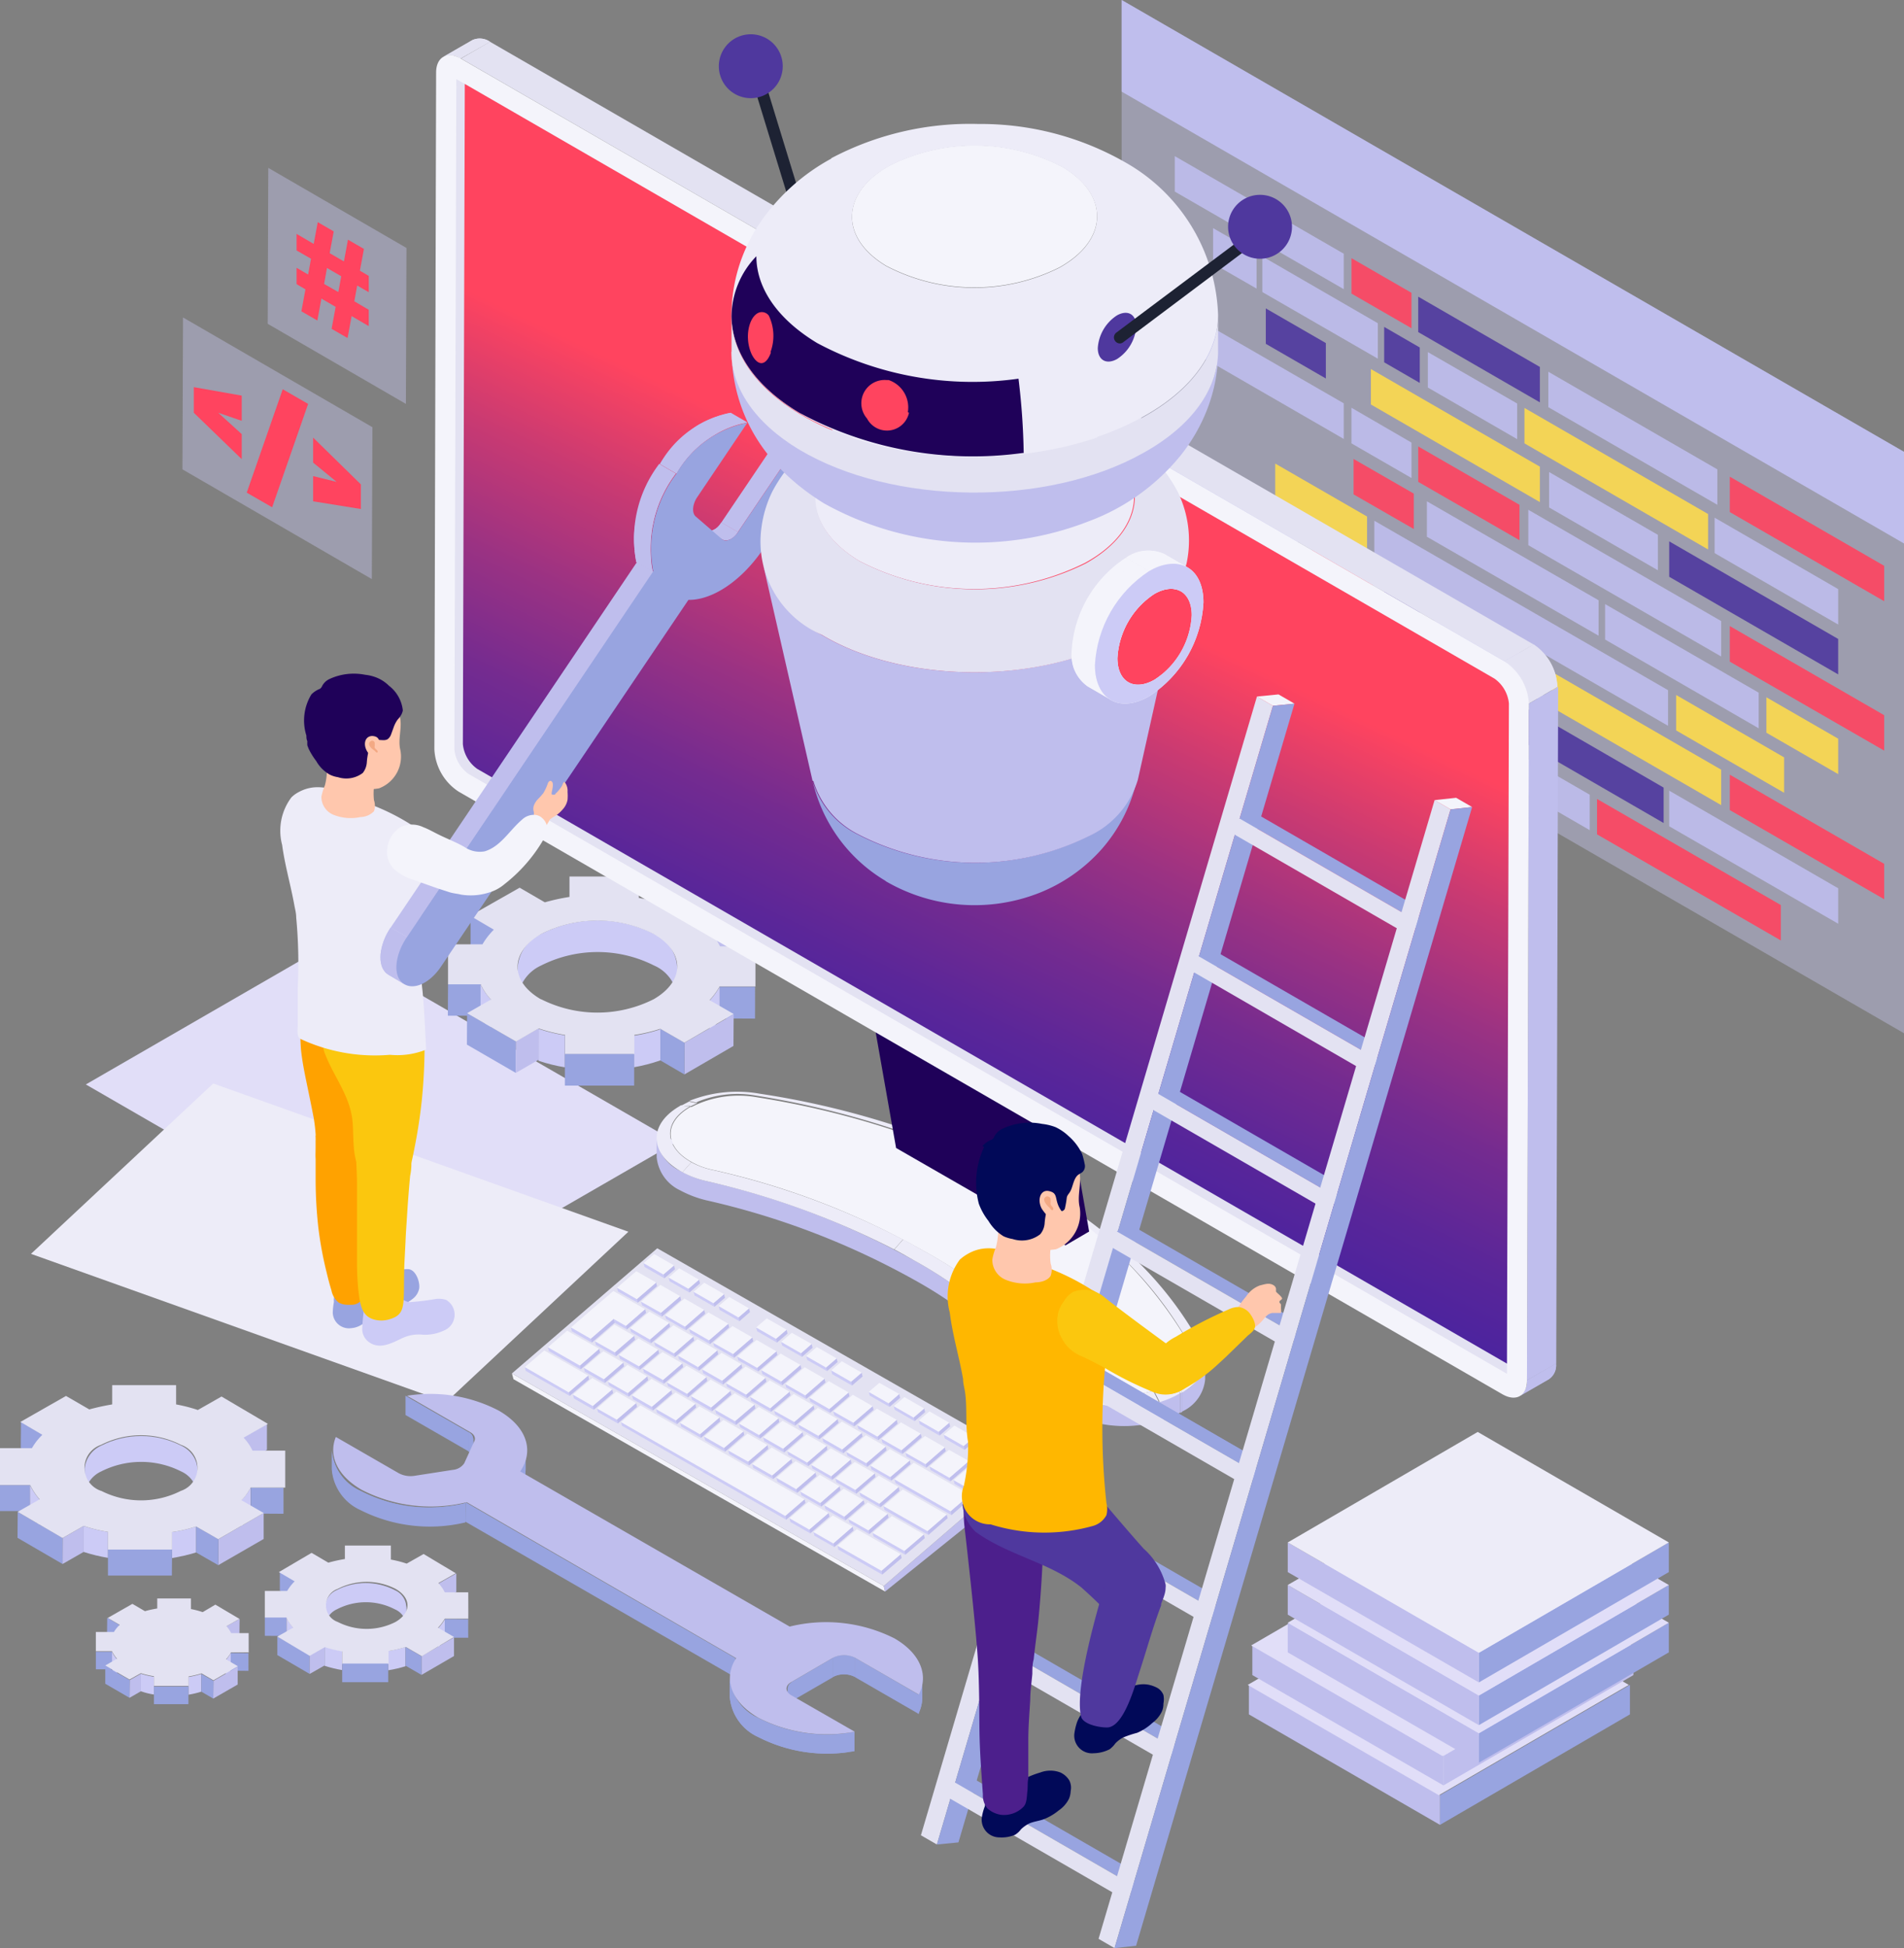 <svg xmlns="http://www.w3.org/2000/svg" xmlns:xlink="http://www.w3.org/1999/xlink" viewBox="0 0 98.93 101.19"><rect x="0" y="0" width="98.93" height="101.19" fill="#808080" stroke="none"/><defs><style>.cls-1{fill:none;}.cls-2{fill:#e3e2f2;}.cls-3{fill:#bfbeed;}.cls-4{fill:#98a4e0;}.cls-5{fill:#4f389e;}.cls-6{fill:#f4f4fb;}.cls-7{isolation:isolate;}.cls-14,.cls-8{fill:#cccbf6;}.cls-13,.cls-8{opacity:0.39;}.cls-9{opacity:0.9;}.cls-10{fill:#fdda4c;}.cls-11{fill:#ff445f;}.cls-12{fill:#ffde23;}.cls-15{fill:#e1def8;}.cls-16{fill:#edecf8;}.cls-17{fill:#8d8d91;}.cls-18{clip-path:url(#clip-path);}.cls-19{fill:#8e8e92;}.cls-20{clip-path:url(#clip-path-2);}.cls-21{clip-path:url(#clip-path-3);}.cls-22{clip-path:url(#clip-path-4);}.cls-23{clip-path:url(#clip-path-5);}.cls-24{clip-path:url(#clip-path-6);}.cls-25{clip-path:url(#clip-path-7);}.cls-26{clip-path:url(#clip-path-8);}.cls-27{clip-path:url(#clip-path-9);}.cls-28{clip-path:url(#clip-path-10);}.cls-29{clip-path:url(#clip-path-11);}.cls-30{clip-path:url(#clip-path-12);}.cls-31{clip-path:url(#clip-path-13);}.cls-32{clip-path:url(#clip-path-14);}.cls-33{clip-path:url(#clip-path-15);}.cls-34{clip-path:url(#clip-path-16);}.cls-35{clip-path:url(#clip-path-17);}.cls-36{clip-path:url(#clip-path-18);}.cls-37{clip-path:url(#clip-path-19);}.cls-38{fill:#1f0159;}.cls-39{clip-path:url(#clip-path-20);}.cls-40{clip-path:url(#clip-path-21);}.cls-41{clip-path:url(#clip-path-22);}.cls-42{fill:url(#New_Gradient_Swatch_copy_3);}.cls-43{mix-blend-mode:multiply;opacity:0.3;}.cls-44{fill:#50298a;}.cls-45{fill:#010958;}.cls-46{fill:#4c1f8c;}.cls-47{fill:#fff;}.cls-48{fill:#ffb700;}.cls-49{fill:#fbc70e;}.cls-50{fill:#ffc7ad;}.cls-51{fill:#f3a984;}.cls-52{clip-path:url(#clip-path-23);}.cls-53{clip-path:url(#clip-path-24);}.cls-54{clip-path:url(#clip-path-25);}.cls-55{clip-path:url(#clip-path-26);}.cls-56{clip-path:url(#clip-path-27);}.cls-57{clip-path:url(#clip-path-28);}.cls-58{clip-path:url(#clip-path-29);}.cls-59{fill:#ffa200;}.cls-60{fill:#f45641;}.cls-61{clip-path:url(#clip-path-30);}.cls-62{fill:#7f89a6;}.cls-63{clip-path:url(#clip-path-31);}.cls-64{clip-path:url(#clip-path-32);}.cls-65{clip-path:url(#clip-path-33);}.cls-66{clip-path:url(#clip-path-34);}.cls-67{fill:#1d2233;}.cls-68{clip-path:url(#clip-path-35);}.cls-69{clip-path:url(#clip-path-36);}.cls-70{clip-path:url(#clip-path-37);}</style><clipPath id="clip-path" transform="translate(-18.08 -235.56)"><path class="cls-1" d="M28.34,311.83v1.35a1.44,1.44,0,0,0-.85-1.19,4.6,4.6,0,0,0-4.15,0,1.48,1.48,0,0,0-.86,1.2v-1.35a1.46,1.46,0,0,1,.86-1.19,4.57,4.57,0,0,1,4.15,0A1.44,1.44,0,0,1,28.34,311.83Z"/></clipPath><clipPath id="clip-path-2" transform="translate(-18.08 -235.56)"><path class="cls-1" d="M20.13,313.44v1.35a2.71,2.71,0,0,1-.49-.74V312.7A3.27,3.27,0,0,0,20.13,313.44Z"/></clipPath><clipPath id="clip-path-3" transform="translate(-18.08 -235.56)"><path class="cls-1" d="M31.1,312.83v1.35a3.15,3.15,0,0,1-.48.66v-1.35A2.59,2.59,0,0,0,31.1,312.83Z"/></clipPath><clipPath id="clip-path-4" transform="translate(-18.08 -235.56)"><path class="cls-1" d="M23.69,315.13v1.35a8.72,8.72,0,0,1-1.27-.31v-1.35A7.48,7.48,0,0,0,23.69,315.13Z"/></clipPath><clipPath id="clip-path-5" transform="translate(-18.08 -235.56)"><path class="cls-1" d="M28.27,314.85v1.35a9.9,9.9,0,0,1-1.25.29v-1.35A7.33,7.33,0,0,0,28.27,314.85Z"/></clipPath><clipPath id="clip-path-6" transform="translate(-18.08 -235.56)"><path class="cls-1" d="M39.2,319v1a1,1,0,0,0-.61-.85,3.26,3.26,0,0,0-3,0,1.06,1.06,0,0,0-.62.86v-1a1,1,0,0,1,.61-.86,3.29,3.29,0,0,1,3,0A1,1,0,0,1,39.2,319Z"/></clipPath><clipPath id="clip-path-7" transform="translate(-18.08 -235.56)"><path class="cls-1" d="M33.31,320.1v1a2,2,0,0,1-.34-.52v-1A1.87,1.87,0,0,0,33.31,320.1Z"/></clipPath><clipPath id="clip-path-8" transform="translate(-18.08 -235.56)"><path class="cls-1" d="M41.19,319.66v1a2.07,2.07,0,0,1-.34.47v-1A2.49,2.49,0,0,0,41.19,319.66Z"/></clipPath><clipPath id="clip-path-9" transform="translate(-18.08 -235.56)"><path class="cls-1" d="M35.86,321.31v1a6.71,6.71,0,0,1-.91-.22v-1A6.57,6.57,0,0,0,35.86,321.31Z"/></clipPath><clipPath id="clip-path-10" transform="translate(-18.08 -235.56)"><path class="cls-1" d="M39.15,321.11v1a6.55,6.55,0,0,1-.9.21v-1A6.55,6.55,0,0,0,39.15,321.11Z"/></clipPath><clipPath id="clip-path-11" transform="translate(-18.08 -235.56)"><path class="cls-1" d="M24.16,321.75v.92a1.61,1.61,0,0,1-.26-.4v-.91A1.76,1.76,0,0,0,24.16,321.75Z"/></clipPath><clipPath id="clip-path-12" transform="translate(-18.08 -235.56)"><path class="cls-1" d="M30.07,321.42v.92a2.7,2.7,0,0,1-.26.36v-.92A1.5,1.5,0,0,0,30.07,321.42Z"/></clipPath><clipPath id="clip-path-13" transform="translate(-18.08 -235.56)"><path class="cls-1" d="M26.08,322.66v.92a3.56,3.56,0,0,1-.68-.17v-.91A4.82,4.82,0,0,0,26.08,322.66Z"/></clipPath><clipPath id="clip-path-14" transform="translate(-18.08 -235.56)"><path class="cls-1" d="M28.54,322.51v.92a5,5,0,0,1-.67.16v-.92A4.68,4.68,0,0,0,28.54,322.51Z"/></clipPath><clipPath id="clip-path-15" transform="translate(-18.08 -235.56)"><path class="cls-1" d="M53.27,285.75v1.65a2,2,0,0,0-1.21-1.69,6.5,6.5,0,0,0-5.86,0,2.08,2.08,0,0,0-1.22,1.7v-1.64a2.07,2.07,0,0,1,1.22-1.7,6.47,6.47,0,0,1,5.86,0A2,2,0,0,1,53.27,285.75Z"/></clipPath><clipPath id="clip-path-16" transform="translate(-18.08 -235.56)"><path class="cls-1" d="M43.58,287.47v1.65a3.17,3.17,0,0,1-.53-.8v-1.64A2.74,2.74,0,0,0,43.58,287.47Z"/></clipPath><clipPath id="clip-path-17" transform="translate(-18.08 -235.56)"><path class="cls-1" d="M55.47,286.82v1.64a3.3,3.3,0,0,1-.52.71v-1.64A3.67,3.67,0,0,0,55.47,286.82Z"/></clipPath><clipPath id="clip-path-18" transform="translate(-18.08 -235.56)"><path class="cls-1" d="M47.43,289.31V291a8.85,8.85,0,0,1-1.37-.34V289A8.85,8.85,0,0,0,47.43,289.31Z"/></clipPath><clipPath id="clip-path-19" transform="translate(-18.08 -235.56)"><path class="cls-1" d="M52.39,289v1.64A8.69,8.69,0,0,1,51,291v-1.64A8.57,8.57,0,0,0,52.39,289Z"/></clipPath><clipPath id="clip-path-20" transform="translate(-18.08 -235.56)"><path class="cls-2" d="M41.12,238.51l1.51-.87a.93.93,0,0,1,.91.09L42,238.6A.91.91,0,0,0,41.12,238.51Z"/></clipPath><clipPath id="clip-path-21" transform="translate(-18.08 -235.56)"><path class="cls-3" d="M98.56,307.2l-1.51.87a.87.87,0,0,0,.37-.81l1.51-.87A.87.87,0,0,1,98.56,307.2Z"/></clipPath><clipPath id="clip-path-22" transform="translate(-18.08 -235.56)"><path class="cls-2" d="M96.25,269.91l1.52-.87A2.78,2.78,0,0,1,99,271.23l-1.51.88A2.82,2.82,0,0,0,96.25,269.91Z"/></clipPath><linearGradient id="New_Gradient_Swatch_copy_3" x1="59.56" y1="293.47" x2="73.06" y2="265.33" gradientUnits="userSpaceOnUse"><stop offset="0" stop-color="#4422a1"/><stop offset="0.12" stop-color="#4a239f"/><stop offset="0.27" stop-color="#5a2699"/><stop offset="0.44" stop-color="#742b90"/><stop offset="0.62" stop-color="#9a3283"/><stop offset="0.81" stop-color="#c93a72"/><stop offset="1" stop-color="#ff445f"/></linearGradient><clipPath id="clip-path-23" transform="translate(-18.08 -235.56)"><path class="cls-4" d="M42.67,310.29v1a.43.43,0,0,0-.25-.34v-1A.4.4,0,0,1,42.67,310.29Z"/></clipPath><clipPath id="clip-path-24" transform="translate(-18.08 -235.56)"><path class="cls-4" d="M45.39,310.9v1A1.91,1.91,0,0,1,45,313v-1A1.92,1.92,0,0,0,45.39,310.9Z"/></clipPath><clipPath id="clip-path-25" transform="translate(-18.08 -235.56)"><path class="cls-4" d="M35.32,311.88v-1A2.52,2.52,0,0,0,36.81,313a7.85,7.85,0,0,0,5.45.64v1a8,8,0,0,1-5.45-.64A2.53,2.53,0,0,1,35.32,311.88Z"/></clipPath><clipPath id="clip-path-26" transform="translate(-18.08 -235.56)"><path class="cls-4" d="M62.51,321.67v1a1.25,1.25,0,0,0-1.16,0v-1A1.29,1.29,0,0,1,62.51,321.67Z"/></clipPath><clipPath id="clip-path-27" transform="translate(-18.08 -235.56)"><path class="cls-4" d="M59,324.27v-1a.41.41,0,0,1,.23-.33v1A.39.39,0,0,0,59,324.27Z"/></clipPath><clipPath id="clip-path-28" transform="translate(-18.08 -235.56)"><path class="cls-4" d="M66,322.74v1a1.87,1.87,0,0,1-.21.85v-1A2,2,0,0,0,66,322.74Z"/></clipPath><clipPath id="clip-path-29" transform="translate(-18.08 -235.56)"><path class="cls-4" d="M56,323.72v-1a2.5,2.5,0,0,0,1.48,2.08,7.82,7.82,0,0,0,5,.72v1a7.86,7.86,0,0,1-5-.73A2.52,2.52,0,0,1,56,323.72Z"/></clipPath><clipPath id="clip-path-30" transform="translate(-18.08 -235.56)"><path class="cls-5" d="M37,271.59l-1,.59a.29.29,0,0,1,.28,0l1-.59A.27.27,0,0,0,37,271.59Z"/></clipPath><clipPath id="clip-path-31" transform="translate(-18.08 -235.56)"><path class="cls-3" d="M55.64,263.59l-.86-.51c.21.13.55,0,.78-.38l.86.5C56.19,263.55,55.85,263.71,55.64,263.59Z"/></clipPath><clipPath id="clip-path-32" transform="translate(-18.08 -235.56)"><path class="cls-3" d="M39.12,286.7l-.86-.51-.1-.07c-.49-.42-.39-1.49.22-2.38l.86.5c-.61.9-.71,2-.22,2.38Z"/></clipPath><clipPath id="clip-path-33" transform="translate(-18.08 -235.56)"><path class="cls-3" d="M53.23,260.16l-.86-.5A5.4,5.4,0,0,1,56.05,257l.86.5A5.47,5.47,0,0,0,53.23,260.16Z"/></clipPath><clipPath id="clip-path-34" transform="translate(-18.08 -235.56)"><path class="cls-3" d="M52,265.25l-.86-.5a6.39,6.39,0,0,1,1.19-5.09l.86.5A6.44,6.44,0,0,0,52,265.25Z"/></clipPath><clipPath id="clip-path-35" transform="translate(-18.08 -235.56)"><path class="cls-6" d="M78.58,264.34l1.21.7a2,2,0,0,0-2,.19l-1.2-.7A2,2,0,0,1,78.58,264.34Z"/></clipPath><clipPath id="clip-path-36" transform="translate(-18.08 -235.56)"><path class="cls-6" d="M75.8,271.91l-1.21-.7a2,2,0,0,1-.83-1.81,6.21,6.21,0,0,1,2.82-4.87l1.2.7A6.23,6.23,0,0,0,75,270.11,2,2,0,0,0,75.8,271.91Z"/></clipPath><clipPath id="clip-path-37" transform="translate(-18.08 -235.56)"><path class="cls-6" d="M78.06,266.41l-.28-1.18c1.56-.9,2.83-.17,2.83,1.62a6.18,6.18,0,0,1-2.81,4.87c-1.56.9-2.82.18-2.83-1.61a6.23,6.23,0,0,1,2.81-4.88l.28,1.18a4.26,4.26,0,0,0-1.92,3.34c0,1.23.87,1.73,1.94,1.11A4.25,4.25,0,0,0,80,267.52C80,266.29,79.13,265.8,78.06,266.41Z"/></clipPath></defs><g class="cls-7"><g id="Layer_1" data-name="Layer 1"><polygon class="cls-8" points="98.93 23.47 58.28 0 58.28 30.2 98.93 53.67 98.93 23.47"/><polygon class="cls-3" points="98.93 23.47 58.28 0 58.28 4.76 98.93 28.23 98.93 23.47"/><g class="cls-9"><polygon class="cls-3" points="89.09 28.73 95.51 32.44 95.51 30.6 89.09 26.89 89.09 28.73"/><polygon class="cls-3" points="63.03 11.85 65.29 13.15 65.29 14.99 63.03 13.69 63.03 11.85"/><polygon class="cls-3" points="74.19 20.13 78.83 22.81 78.83 20.96 74.19 18.29 74.19 20.13"/><polygon class="cls-3" points="65.59 15.17 71.59 18.63 71.59 16.79 65.59 13.32 65.59 15.17"/><polygon class="cls-5" points="71.92 18.82 73.77 19.89 73.77 18.05 71.92 16.98 71.92 18.82"/><polygon class="cls-10" points="79.21 23.03 88.75 28.54 88.75 26.7 79.21 21.19 79.21 23.03"/><polygon class="cls-3" points="60.11 30.14 69.06 35.3 69.06 33.46 60.11 28.3 60.11 30.14"/><polygon class="cls-3" points="77.96 40.44 82.6 43.12 82.6 41.28 77.96 38.6 77.96 40.44"/><polygon class="cls-3" points="69.36 35.48 75.36 38.94 75.36 37.1 69.36 33.64 69.36 35.48"/><polygon class="cls-5" points="75.69 39.14 77.55 40.2 77.55 38.36 75.69 37.29 75.69 39.14"/><polygon class="cls-11" points="82.98 43.34 92.53 48.85 92.53 47.01 82.98 41.5 82.98 43.34"/><polygon class="cls-11" points="89.88 26.6 97.9 31.23 97.9 29.39 89.88 24.76 89.88 26.6"/><polygon class="cls-3" points="80.45 21.15 89.23 26.22 89.23 24.38 80.45 19.31 80.45 21.15"/><polygon class="cls-3" points="61.04 9.95 69.82 15.02 69.82 13.18 61.04 8.11 61.04 9.95"/><polygon class="cls-5" points="73.69 17.25 80.01 20.9 80.01 19.06 73.69 15.41 73.69 17.25"/><polygon class="cls-11" points="70.22 15.25 73.34 17.05 73.34 15.21 70.22 13.41 70.22 15.25"/><polygon class="cls-11" points="89.88 42.08 97.9 46.71 97.9 44.87 89.88 40.24 89.88 42.08"/><polygon class="cls-3" points="59.83 23.01 67.43 27.4 67.43 29.25 59.83 24.85 59.83 23.01"/><polygon class="cls-3" points="74.54 33.22 80.19 36.49 80.19 34.65 74.54 31.38 74.54 33.22"/><polygon class="cls-5" points="71.92 31.71 73.77 32.78 73.77 30.94 71.92 29.87 71.92 31.71"/><polygon class="cls-10" points="80.65 36.75 89.43 41.82 89.43 39.98 80.65 34.91 80.65 36.75"/><polygon class="cls-11" points="68.19 29.68 71.32 31.49 71.32 29.64 68.19 27.84 68.19 29.68"/><polygon class="cls-11" points="89.88 34.37 97.9 38.99 97.9 37.15 89.88 32.52 89.88 34.37"/><polygon class="cls-3" points="79.41 28.32 89.43 34.1 89.43 32.26 79.41 26.48 79.41 28.32"/><polygon class="cls-3" points="61.04 17.73 69.82 22.8 69.82 20.95 61.04 15.89 61.04 17.73"/><polygon class="cls-11" points="73.69 25.03 78.95 28.06 78.95 26.22 73.69 23.19 73.69 25.03"/><polygon class="cls-3" points="70.22 23.03 73.34 24.83 73.34 22.99 70.22 21.18 70.22 23.03"/><polygon class="cls-5" points="86.73 29.96 95.51 35.03 95.51 33.19 86.73 28.12 86.73 29.96"/><polygon class="cls-10" points="71.23 21.01 80.01 26.08 80.01 24.24 71.23 19.17 71.23 21.01"/><polygon class="cls-3" points="80.49 26.36 86.14 29.62 86.14 27.78 80.49 24.52 80.49 26.36"/><polygon class="cls-5" points="65.77 17.86 68.89 19.66 68.89 17.82 65.77 16.02 65.77 17.86"/><polygon class="cls-3" points="86.73 42.92 95.51 47.98 95.51 46.14 86.73 41.07 86.73 42.92"/><polygon class="cls-3" points="70.22 33.38 78.6 38.22 78.6 36.38 70.22 31.54 70.22 33.38"/><polygon class="cls-5" points="78.95 38.42 86.44 42.75 86.44 40.91 78.95 36.58 78.95 38.42"/><polygon class="cls-12" points="65.77 30.82 69.98 33.25 69.98 31.41 65.77 28.98 65.77 30.82"/><polygon class="cls-10" points="91.78 38.06 95.51 40.21 95.51 38.37 91.78 36.22 91.78 38.06"/><polygon class="cls-3" points="74.14 27.88 83.06 33.02 83.06 31.18 74.14 26.04 74.14 27.88"/><polygon class="cls-3" points="83.4 33.22 91.38 37.83 91.38 35.98 83.4 31.38 83.4 33.22"/><polygon class="cls-11" points="70.33 25.68 73.46 27.48 73.46 25.64 70.33 23.84 70.33 25.68"/><polygon class="cls-10" points="87.09 37.94 92.7 41.18 92.7 39.34 87.09 36.1 87.09 37.94"/><polygon class="cls-3" points="71.41 28.89 86.67 37.7 86.67 35.85 71.41 27.05 71.41 28.89"/><polygon class="cls-10" points="66.26 25.92 71.03 28.67 71.03 26.83 66.26 24.08 66.26 25.92"/></g><g class="cls-13"><polygon class="cls-14" points="9.51 16.49 9.48 24.38 19.32 30.08 19.35 22.19 9.51 16.49"/></g><path class="cls-11" d="M28.15,255.67l2.49.44v1.31L29.42,257l1.22,1.11v1.3L28.15,257Z" transform="translate(-18.08 -235.56)"/><path class="cls-11" d="M32.77,255.78l1.32.76-1.87,5.37-1.32-.76Z" transform="translate(-18.08 -235.56)"/><path class="cls-11" d="M34.35,260.29l1.22.3-1.22-1v-1.3l2.48,2.43V262l-2.48-.4Z" transform="translate(-18.08 -235.56)"/><g class="cls-13"><polygon class="cls-14" points="13.94 8.72 13.91 16.82 21.09 20.98 21.12 12.88 13.94 8.72"/></g><path class="cls-11" d="M35.21,248.71l.74.43.21-1.13.83.48-.21,1.13.46.27v.85l-.6-.35-.15.82.75.44v.85l-.89-.52-.21,1.14-.83-.48.21-1.14-.74-.43-.21,1.14-.83-.48.21-1.14-.46-.27v-.85l.6.35.15-.82-.75-.43v-.86l.89.52.21-1.13.83.48Zm-.29,1.6.74.42.15-.82-.74-.43Z" transform="translate(-18.08 -235.56)"/><polygon class="cls-15" points="35.13 59.33 22.39 66.68 4.46 56.33 17.19 48.98 35.13 59.33"/><polygon class="cls-16" points="32.65 63.98 23.18 72.83 1.61 65.13 11.08 56.28 32.65 63.98"/><g class="cls-7"><polygon class="cls-17" points="9.2 71.99 9.19 73.33 9.18 74.36 9.18 73.01 9.2 71.99"/><polygon class="cls-4" points="2.23 74.53 2.23 75.88 1.08 75.21 1.09 73.86 2.23 74.53"/><polygon class="cls-3" points="13.87 73.96 13.87 75.31 12.61 76.03 12.62 74.68 13.87 73.96"/><g class="cls-7"><g class="cls-18"><g class="cls-7"><path class="cls-14" d="M28.34,311.83v1.35a1.44,1.44,0,0,0-.85-1.19,4.6,4.6,0,0,0-4.15,0,1.48,1.48,0,0,0-.86,1.2v-1.35a1.46,1.46,0,0,1,.86-1.19,4.57,4.57,0,0,1,4.15,0,1.44,1.44,0,0,1,.85,1.19Z" transform="translate(-18.08 -235.56)"/></g></g></g><polygon class="cls-4" points="1.57 77.14 1.56 78.49 0 78.49 0 77.14 1.57 77.14"/><polygon class="cls-4" points="14.73 77.28 14.73 78.63 13.03 78.62 13.03 77.27 14.73 77.28"/><polygon class="cls-19" points="14.77 75.36 14.77 76.7 14.73 78.63 14.73 77.28 14.77 75.36"/><g class="cls-7"><g class="cls-20"><g class="cls-7"><path class="cls-14" d="M20.13,313.44v1.35a2.71,2.71,0,0,1-.49-.74V312.7a3.27,3.27,0,0,0,.49.74Z" transform="translate(-18.08 -235.56)"/></g></g></g><g class="cls-7"><g class="cls-21"><g class="cls-7"><path class="cls-14" d="M31.1,312.83v1.35a3.15,3.15,0,0,1-.48.66v-1.35a2.59,2.59,0,0,0,.47-.66Z" transform="translate(-18.08 -235.56)"/></g></g></g><g class="cls-7"><g class="cls-22"><g class="cls-7"><path class="cls-14" d="M23.69,315.13v1.35a8.72,8.72,0,0,1-1.27-.31v-1.35a7.48,7.48,0,0,0,1.26.31Z" transform="translate(-18.08 -235.56)"/></g></g></g><g class="cls-7"><g class="cls-23"><g class="cls-7"><path class="cls-14" d="M28.27,314.85v1.35a9.9,9.9,0,0,1-1.25.29v-1.35a7.33,7.33,0,0,0,1.25-.29Z" transform="translate(-18.08 -235.56)"/></g></g></g><polygon class="cls-4" points="3.26 79.89 3.25 81.24 0.91 79.88 0.92 78.53 3.26 79.89"/><polygon class="cls-3" points="4.35 79.26 4.35 80.61 3.25 81.24 3.26 79.89 4.35 79.26"/><polygon class="cls-3" points="13.7 78.59 13.7 79.94 11.34 81.3 11.35 79.95 13.7 78.59"/><polygon class="cls-4" points="11.35 79.95 11.34 81.3 10.19 80.64 10.19 79.29 11.35 79.95"/><polygon class="cls-17" points="8.94 79.58 8.94 80.93 8.93 81.84 8.94 80.49 8.94 79.58"/><path class="cls-2" d="M29.42,315.51l-1.15-.66a7.33,7.33,0,0,1-1.25.29v.91H23.69v-.92a7.48,7.48,0,0,1-1.26-.31l-1.1.63L19,314.09l1.14-.65a3.27,3.27,0,0,1-.49-.74H18.08l0-1.92h1.66a3.09,3.09,0,0,1,.54-.69l-1.14-.67,2.37-1.35,1.21.7a12,12,0,0,1,1.19-.26l0-1h3.32v1a8.13,8.13,0,0,1,1.13.29l1.23-.7L32,309.52l-1.26.72a2.59,2.59,0,0,1,.46.67h1.7l0,1.92H31.1a2.59,2.59,0,0,1-.47.66l1.15.66ZM23.34,313a4.58,4.58,0,0,0,4.14,0,1.26,1.26,0,0,0,0-2.39,4.57,4.57,0,0,0-4.15,0,1.26,1.26,0,0,0,0,2.39Z" transform="translate(-18.08 -235.56)"/><polygon class="cls-4" points="8.94 80.49 8.93 81.84 5.61 81.84 5.61 80.49 8.94 80.49"/></g><g class="cls-7"><polygon class="cls-17" points="20.36 80.31 20.36 81.27 20.34 82.01 20.35 81.04 20.36 80.31"/><polygon class="cls-4" points="15.36 82.13 15.35 83.1 14.54 82.62 14.54 81.65 15.36 82.13"/><polygon class="cls-3" points="23.71 81.73 23.71 82.69 22.81 83.21 22.81 82.24 23.71 81.73"/><g class="cls-7"><g class="cls-24"><g class="cls-7"><path class="cls-14" d="M39.2,319v1a1,1,0,0,0-.61-.85,3.26,3.26,0,0,0-3,0,1.06,1.06,0,0,0-.62.86v-1a1,1,0,0,1,.61-.86,3.29,3.29,0,0,1,3,0,1,1,0,0,1,.61.86Z" transform="translate(-18.08 -235.56)"/></g></g></g><polygon class="cls-4" points="14.88 84.01 14.88 84.98 13.76 84.97 13.76 84.01 14.88 84.01"/><polygon class="cls-4" points="24.33 84.11 24.33 85.07 23.11 85.07 23.11 84.1 24.33 84.11"/><polygon class="cls-19" points="24.36 82.73 24.36 83.69 24.33 85.07 24.33 84.11 24.36 82.73"/><g class="cls-7"><g class="cls-25"><g class="cls-7"><path class="cls-14" d="M33.31,320.1v1a2,2,0,0,1-.34-.52v-1a1.87,1.87,0,0,0,.35.53Z" transform="translate(-18.08 -235.56)"/></g></g></g><g class="cls-7"><g class="cls-26"><g class="cls-7"><path class="cls-14" d="M41.19,319.66v1a2.07,2.07,0,0,1-.34.47v-1a2.49,2.49,0,0,0,.35-.47Z" transform="translate(-18.08 -235.56)"/></g></g></g><g class="cls-7"><g class="cls-27"><g class="cls-7"><path class="cls-14" d="M35.86,321.31v1a6.71,6.71,0,0,1-.91-.22v-1a6.57,6.57,0,0,0,.9.22Z" transform="translate(-18.08 -235.56)"/></g></g></g><g class="cls-7"><g class="cls-28"><g class="cls-7"><path class="cls-14" d="M39.15,321.11v1a6.55,6.55,0,0,1-.9.21v-1a6.55,6.55,0,0,0,.9-.21Z" transform="translate(-18.08 -235.56)"/></g></g></g><polygon class="cls-4" points="16.09 85.98 16.09 86.95 14.41 85.97 14.41 85 16.09 85.98"/><polygon class="cls-3" points="16.88 85.53 16.88 86.5 16.09 86.95 16.09 85.98 16.88 85.53"/><polygon class="cls-3" points="23.59 85.05 23.59 86.02 21.9 87 21.9 86.03 23.59 85.05"/><polygon class="cls-4" points="21.9 86.03 21.9 87 21.07 86.52 21.07 85.55 21.9 86.03"/><polygon class="cls-17" points="20.18 85.76 20.17 86.73 20.17 87.38 20.17 86.41 20.18 85.76"/><path class="cls-2" d="M40,321.59l-.83-.48a6.55,6.55,0,0,1-.9.21V322H35.86v-.66a6.57,6.57,0,0,1-.9-.22l-.79.45-1.68-1,.82-.46a1.87,1.87,0,0,1-.35-.53H31.84v-1.38H33a2.51,2.51,0,0,1,.39-.5l-.82-.48,1.7-1,.87.51a7.7,7.7,0,0,1,.86-.19v-.7h2.39l0,.73a5.47,5.47,0,0,1,.82.21l.88-.5,1.67,1-.9.51a2.06,2.06,0,0,1,.33.48h1.22l0,1.37H41.19a2.49,2.49,0,0,1-.35.47l.83.48Zm-4.37-1.78a3.3,3.3,0,0,0,3,0c.83-.48.83-1.25,0-1.72a3.29,3.29,0,0,0-3,0,.91.91,0,0,0,0,1.72Z" transform="translate(-18.08 -235.56)"/><polygon class="cls-4" points="20.17 86.41 20.17 87.38 17.78 87.38 17.78 86.41 20.17 86.41"/></g><g class="cls-7"><polygon class="cls-17" points="9.93 83.02 9.93 83.94 9.92 84.49 9.92 83.57 9.93 83.02"/><polygon class="cls-4" points="6.18 84.39 6.18 85.31 5.56 84.95 5.57 84.03 6.18 84.39"/><polygon class="cls-3" points="12.45 84.09 12.44 85 11.77 85.39 11.77 84.47 12.45 84.09"/><polygon class="cls-4" points="5.83 85.8 5.82 86.71 4.98 86.71 4.98 85.8 5.83 85.8"/><polygon class="cls-4" points="12.91 85.87 12.91 86.79 11.99 86.78 11.99 85.86 12.91 85.87"/><polygon class="cls-19" points="12.93 84.84 12.93 85.75 12.91 86.79 12.91 85.87 12.93 84.84"/><g class="cls-7"><g class="cls-29"><g class="cls-7"><path class="cls-14" d="M24.16,321.75v.92a1.61,1.61,0,0,1-.26-.4v-.91a1.76,1.76,0,0,0,.26.39Z" transform="translate(-18.08 -235.56)"/></g></g></g><g class="cls-7"><g class="cls-30"><g class="cls-7"><path class="cls-14" d="M30.07,321.42v.92a2.7,2.7,0,0,1-.26.36v-.92a1.5,1.5,0,0,0,.26-.36Z" transform="translate(-18.08 -235.56)"/></g></g></g><g class="cls-7"><g class="cls-31"><g class="cls-7"><path class="cls-14" d="M26.08,322.66v.92a3.56,3.56,0,0,1-.68-.17v-.91a4.82,4.82,0,0,0,.68.16Z" transform="translate(-18.08 -235.56)"/></g></g></g><g class="cls-7"><g class="cls-32"><g class="cls-7"><path class="cls-14" d="M28.54,322.51v.92a5,5,0,0,1-.67.16v-.92a4.68,4.68,0,0,0,.67-.16Z" transform="translate(-18.08 -235.56)"/></g></g></g><polygon class="cls-3" points="7.32 86.94 7.32 87.85 6.73 88.19 6.74 87.27 7.32 86.94"/><polygon class="cls-4" points="6.74 87.27 6.73 88.19 5.47 87.46 5.47 86.54 6.74 87.27"/><polygon class="cls-3" points="12.35 86.58 12.35 87.5 11.08 88.23 11.09 87.31 12.35 86.58"/><polygon class="cls-4" points="11.09 87.31 11.08 88.23 10.46 87.87 10.46 86.95 11.09 87.31"/><polygon class="cls-17" points="9.79 87.11 9.79 88.03 9.79 88.52 9.79 87.6 9.79 87.11"/><path class="cls-2" d="M29.27,318.91l1.25.74-.67.38a1.88,1.88,0,0,1,.24.36H31l0,1h-.92a1.5,1.5,0,0,1-.26.36l.62.36-1.27.73-.62-.36a4.68,4.68,0,0,1-.67.16v.49H26.08v-.5a4.82,4.82,0,0,1-.68-.16l-.59.33-1.26-.73.61-.35a1.76,1.76,0,0,1-.26-.39h-.84v-1H24a1.68,1.68,0,0,1,.3-.37l-.62-.36,1.28-.73.65.38a6,6,0,0,1,.64-.14v-.52H28v.55a4.21,4.21,0,0,1,.61.16Z" transform="translate(-18.08 -235.56)"/><polygon class="cls-4" points="9.79 87.6 9.79 88.52 8 88.52 8 87.6 9.79 87.6"/></g><g class="cls-7"><polygon class="cls-17" points="33.24 45.53 33.23 47.17 33.22 48.28 33.22 46.64 33.24 45.53"/><polygon class="cls-4" points="25.69 48.28 25.68 49.92 24.45 49.2 24.45 47.56 25.69 48.28"/><polygon class="cls-3" points="38.3 47.67 38.3 49.31 36.94 50.09 36.94 48.45 38.3 47.67"/><g class="cls-7"><g class="cls-33"><g class="cls-7"><path class="cls-14" d="M53.27,285.75v1.65a2,2,0,0,0-1.21-1.69,6.5,6.5,0,0,0-5.86,0,2.08,2.08,0,0,0-1.22,1.7v-1.64a2.07,2.07,0,0,1,1.22-1.7,6.47,6.47,0,0,1,5.86,0,2,2,0,0,1,1.2,1.68Z" transform="translate(-18.08 -235.56)"/></g></g></g><polygon class="cls-4" points="24.97 51.12 24.97 52.76 23.27 52.76 23.28 51.12 24.97 51.12"/><polygon class="cls-4" points="39.24 51.26 39.23 52.91 37.38 52.9 37.39 51.26 39.24 51.26"/><polygon class="cls-19" points="39.28 49.18 39.27 50.82 39.23 52.91 39.24 51.26 39.28 49.18"/><g class="cls-7"><g class="cls-34"><g class="cls-7"><path class="cls-14" d="M43.58,287.47v1.65a3.17,3.17,0,0,1-.53-.8v-1.64a2.74,2.74,0,0,0,.53.79Z" transform="translate(-18.08 -235.56)"/></g></g></g><g class="cls-7"><g class="cls-35"><g class="cls-7"><path class="cls-14" d="M55.47,286.82v1.64a3.3,3.3,0,0,1-.52.71v-1.64a3.67,3.67,0,0,0,.52-.71Z" transform="translate(-18.08 -235.56)"/></g></g></g><g class="cls-7"><g class="cls-36"><g class="cls-7"><path class="cls-14" d="M47.43,289.31V291a8.85,8.85,0,0,1-1.37-.34V289a8.85,8.85,0,0,0,1.37.34Z" transform="translate(-18.08 -235.56)"/></g></g></g><g class="cls-7"><g class="cls-37"><g class="cls-7"><path class="cls-14" d="M52.39,289v1.64A8.69,8.69,0,0,1,51,291v-1.64a8.57,8.57,0,0,0,1.35-.32Z" transform="translate(-18.08 -235.56)"/></g></g></g><polygon class="cls-4" points="26.8 54.09 26.8 55.73 24.26 54.26 24.27 52.62 26.8 54.09"/><polygon class="cls-3" points="27.99 53.41 27.98 55.05 26.8 55.73 26.8 54.09 27.99 53.41"/><polygon class="cls-3" points="38.12 52.69 38.11 54.33 35.56 55.81 35.57 54.16 38.12 52.69"/><polygon class="cls-4" points="35.57 54.16 35.56 55.81 34.31 55.08 34.31 53.44 35.57 54.16"/><polygon class="cls-17" points="32.96 53.76 32.96 55.41 32.95 56.39 32.95 54.75 32.96 53.76"/><path class="cls-2" d="M53.64,289.72,52.39,289a8.57,8.57,0,0,1-1.35.32v1h-3.6v-1a8.85,8.85,0,0,1-1.37-.34l-1.18.68-2.54-1.47,1.24-.71a2.74,2.74,0,0,1-.53-.79h-1.7l0-2.08h1.79a3.71,3.71,0,0,1,.59-.76l-1.23-.72,2.57-1.46,1.31.76a10.37,10.37,0,0,1,1.28-.28l0-1.06h3.6v1.11a8.52,8.52,0,0,1,1.23.31l1.33-.76,2.52,1.48L55,284a2.71,2.71,0,0,1,.49.72h1.84l0,2.08H55.47a3.67,3.67,0,0,1-.52.71l1.25.72Zm-7.45-2.26a6.5,6.5,0,0,0,5.86,0c1.62-.94,1.63-2.45,0-3.38a6.47,6.47,0,0,0-5.86,0c-1.62.94-1.63,2.45,0,3.39Z" transform="translate(-18.08 -235.56)"/><polygon class="cls-4" points="32.95 54.75 32.95 56.39 29.35 56.39 29.35 54.75 32.95 54.75"/></g><polygon class="cls-16" points="35.8 57.49 35.32 57.45 35.39 57.41 35.87 57.45 35.8 57.49"/><g class="cls-7"><path class="cls-16" d="M53.94,293l-.48,0,.42-.22.42.09a4,4,0,0,0-.36.17Z" transform="translate(-18.08 -235.56)"/><path class="cls-16" d="M54.3,292.84l-.42-.09a6.7,6.7,0,0,1,3.67-.38,43.94,43.94,0,0,1,14.56,4.9l-.48,0a45,45,0,0,0-14.27-4.8,5.47,5.47,0,0,0-3.06.33Z" transform="translate(-18.08 -235.56)"/></g><path class="cls-3" d="M80.7,306.2v1a2.05,2.05,0,0,1-1.2,1.68v-1a2.06,2.06,0,0,0,1.19-1.68Z" transform="translate(-18.08 -235.56)"/><path class="cls-16" d="M71.63,297.31l.48,0a25.11,25.11,0,0,1,4.64,3.39h-.58a24.52,24.52,0,0,0-4.54-3.36Z" transform="translate(-18.08 -235.56)"/><path class="cls-16" d="M76.17,300.67h.58a18.44,18.44,0,0,1,3.77,4.83c.45.85.06,1.77-1,2.39l-.49-.51c.9-.52,1.23-1.29.85-2a19.58,19.58,0,0,0-3.7-4.71Z" transform="translate(-18.08 -235.56)"/><polygon class="cls-3" points="61.43 72.32 61.43 73.33 61.34 73.39 61.34 72.37 61.43 72.32"/><polygon class="cls-16" points="60.95 71.81 61.43 72.32 61.34 72.37 60.86 71.86 60.95 71.81"/><path class="cls-6" d="M71.63,297.31a21.67,21.67,0,0,1,8.24,8.07c.38.7,0,1.47-.85,2l-.09.05a5.33,5.33,0,0,1-4.87,0,2.4,2.4,0,0,1-.75-.65,22.39,22.39,0,0,0-7.22-6.23,39.61,39.61,0,0,0-11-4.23,3.72,3.72,0,0,1-1.14-.44c-1.3-.75-1.43-2,0-2.82l.06,0a5.39,5.39,0,0,1,3.42-.5A45,45,0,0,1,71.63,297.31Z" transform="translate(-18.08 -235.56)"/><path class="cls-3" d="M79.41,307.93v1a6.38,6.38,0,0,1-5.83,0,2.85,2.85,0,0,1-.9-.77,22.72,22.72,0,0,0-7.08-6.11,40.41,40.41,0,0,0-10.81-4.14,5.6,5.6,0,0,1-1.37-.52,2.13,2.13,0,0,1-1.22-1.72v-1a2.09,2.09,0,0,0,1.23,1.71,5,5,0,0,0,1.37.53,40.67,40.67,0,0,1,10.81,4.14,22.68,22.68,0,0,1,7.07,6.11,2.85,2.85,0,0,0,.9.77,6.41,6.41,0,0,0,5.83,0Z" transform="translate(-18.08 -235.56)"/><g class="cls-7"><path class="cls-16" d="M78.93,307.42l.48.51a5.15,5.15,0,0,1-1.07.46l-.3-.59a3.73,3.73,0,0,0,.89-.38Z" transform="translate(-18.08 -235.56)"/><path class="cls-16" d="M78,307.8l.3.59a6.63,6.63,0,0,1-4.63-.39l.45-.52a5.57,5.57,0,0,0,3.88.32Z" transform="translate(-18.08 -235.56)"/><path class="cls-16" d="M74.16,307.48l-.45.52-.13-.07a2.85,2.85,0,0,1-.9-.77,22.68,22.68,0,0,0-7.07-6.11c-.35-.2-.7-.4-1.06-.59l.46-.52c.36.2.72.39,1.08.6a22.39,22.39,0,0,1,7.22,6.23,2.4,2.4,0,0,0,.75.65l.1.06Z" transform="translate(-18.08 -235.56)"/><path class="cls-16" d="M65,299.94l-.46.52a42,42,0,0,0-9.75-3.55,4.94,4.94,0,0,1-1.25-.46l.46-.52a4,4,0,0,0,1,.38,40.52,40.52,0,0,1,10,3.63Z" transform="translate(-18.08 -235.56)"/><path class="cls-16" d="M54,295.93l-.46.52-.12-.07c-1.55-.89-1.71-2.4,0-3.38l.48.05c-1.4.81-1.27,2.07,0,2.82l.1.06Z" transform="translate(-18.08 -235.56)"/></g><g class="cls-7"><polygon class="cls-38" points="55.36 64.69 56.59 63.97 53.51 46.46 52.27 47.18 55.36 64.69"/><polygon class="cls-38" points="52.27 47.18 53.51 46.46 44.71 41.4 43.47 42.12 52.27 47.18"/><polygon class="cls-38" points="43.47 42.12 46.56 59.63 55.36 64.69 52.27 47.18 43.47 42.12"/></g><g class="cls-7"><path class="cls-2" d="M41.12,238.51l1.51-.87a.93.93,0,0,1,.91.09L42,238.6A.91.91,0,0,0,41.12,238.51Z" transform="translate(-18.08 -235.56)"/><g class="cls-39"><g class="cls-7"><path class="cls-2" d="M41.12,238.51l1.51-.87a.93.93,0,0,1,.91.09L42,238.6a.91.91,0,0,0-.9-.09Z" transform="translate(-18.08 -235.56)"/></g></g><path class="cls-3" d="M98.56,307.2l-1.51.87a.87.87,0,0,0,.37-.81l1.51-.87A.87.87,0,0,1,98.56,307.2Z" transform="translate(-18.08 -235.56)"/><g class="cls-40"><g class="cls-7"><path class="cls-3" d="M97.42,307.26l1.51-.87a.87.87,0,0,1-.37.81l-1.51.87a.87.87,0,0,0,.37-.81Z" transform="translate(-18.08 -235.56)"/></g></g><polygon class="cls-3" points="79.44 36.55 80.96 35.67 80.86 70.83 79.34 71.7 79.44 36.55"/><polygon class="cls-2" points="23.95 3.04 25.46 2.17 79.69 33.48 78.17 34.35 23.95 3.04"/><path class="cls-2" d="M96.25,269.91l1.52-.87A2.78,2.78,0,0,1,99,271.23l-1.51.88A2.82,2.82,0,0,0,96.25,269.91Z" transform="translate(-18.08 -235.56)"/><g class="cls-41"><g class="cls-7"><path class="cls-2" d="M96.25,269.91l1.52-.87A2.78,2.78,0,0,1,99,271.23l-1.51.88a2.82,2.82,0,0,0-1.27-2.2Z" transform="translate(-18.08 -235.56)"/></g></g><path class="cls-6" d="M96.25,269.91a2.82,2.82,0,0,1,1.27,2.2l-.1,35.15c0,.81-.57,1.13-1.28.72l-54.23-31.3a2.78,2.78,0,0,1-1.26-2.2l.09-35.15c0-.81.58-1.13,1.28-.73Z" transform="translate(-18.08 -235.56)"/><path class="cls-2" d="M96.48,272.1l-.1,34.29v.53L42.44,275.77a1.75,1.75,0,0,1-.75-1.29l.1-34.81.44.25,53.5,30.89A1.79,1.79,0,0,1,96.48,272.1Z" transform="translate(-18.08 -235.56)"/><path class="cls-42" d="M96.48,272.1l-.1,34.29L42.88,275.5a1.79,1.79,0,0,1-.75-1.29l.1-34.29,53.5,30.89A1.79,1.79,0,0,1,96.48,272.1Z" transform="translate(-18.08 -235.56)"/></g><g class="cls-43"><polygon class="cls-44" points="38.99 68.57 33.83 65.69 30.23 68.69 38.99 68.57"/></g><g class="cls-7"><polygon class="cls-6" points="26.6 71.34 26.68 71.64 45.99 82.67 45.92 82.38 26.6 71.34"/><polygon class="cls-3" points="45.92 82.38 45.99 82.67 53.54 76.6 53.46 75.88 45.92 82.38"/><polygon class="cls-2" points="26.6 71.34 45.92 82.38 53.46 75.88 34.15 64.84 26.6 71.34"/></g><g class="cls-7"><polygon class="cls-14" points="33.44 65.61 33.49 65.81 34.52 66.4 34.47 66.2 33.44 65.61"/><polygon class="cls-3" points="34.47 66.2 34.52 66.4 35.07 65.93 35.02 65.73 34.47 66.2"/><polygon class="cls-6" points="33.44 65.61 34.47 66.2 35.02 65.73 33.99 65.14 33.44 65.61"/></g><g class="cls-7"><polygon class="cls-14" points="32.06 66.89 32.11 67.09 33.14 67.67 33.09 67.48 32.06 66.89"/><polygon class="cls-3" points="33.09 67.48 33.14 67.67 34.14 66.81 34.09 66.62 33.09 67.48"/><polygon class="cls-6" points="32.06 66.89 33.09 67.48 34.09 66.62 33.06 66.03 32.06 66.89"/></g><g class="cls-7"><polygon class="cls-14" points="34.74 66.36 34.79 66.55 35.82 67.14 35.77 66.94 34.74 66.36"/><polygon class="cls-3" points="35.77 66.94 35.82 67.14 36.37 66.67 36.32 66.47 35.77 66.94"/><polygon class="cls-6" points="34.74 66.36 35.77 66.94 36.32 66.47 35.29 65.88 34.74 66.36"/></g><g class="cls-7"><polygon class="cls-14" points="33.31 67.61 33.36 67.8 34.39 68.39 34.34 68.19 33.31 67.61"/><polygon class="cls-3" points="34.34 68.19 34.39 68.39 35.39 67.53 35.34 67.33 34.34 68.19"/><polygon class="cls-6" points="33.31 67.61 34.34 68.19 35.34 67.33 34.31 66.74 33.31 67.61"/></g><g class="cls-7"><polygon class="cls-14" points="36.04 67.1 36.09 67.29 37.12 67.88 37.07 67.69 36.04 67.1"/><polygon class="cls-3" points="37.07 67.69 37.12 67.88 37.67 67.41 37.62 67.22 37.07 67.69"/><polygon class="cls-6" points="36.04 67.1 37.07 67.69 37.62 67.22 36.59 66.63 36.04 67.1"/></g><g class="cls-7"><polygon class="cls-14" points="34.56 68.32 34.61 68.51 35.64 69.1 35.59 68.91 34.56 68.32"/><polygon class="cls-3" points="35.59 68.91 35.64 69.1 36.64 68.24 36.59 68.04 35.59 68.91"/><polygon class="cls-6" points="34.56 68.32 35.59 68.91 36.59 68.04 35.56 67.45 34.56 68.32"/></g><g class="cls-7"><polygon class="cls-14" points="37.34 67.84 37.39 68.04 38.42 68.63 38.37 68.43 37.34 67.84"/><polygon class="cls-3" points="38.37 68.43 38.42 68.63 38.97 68.15 38.92 67.96 38.37 68.43"/><polygon class="cls-6" points="37.34 67.84 38.37 68.43 38.92 67.96 37.89 67.37 37.34 67.84"/></g><g class="cls-7"><polygon class="cls-14" points="35.81 69.03 35.86 69.23 36.89 69.82 36.84 69.62 35.81 69.03"/><polygon class="cls-3" points="36.84 69.62 36.89 69.82 37.89 68.95 37.84 68.76 36.84 69.62"/><polygon class="cls-6" points="35.81 69.03 36.84 69.62 37.84 68.76 36.81 68.17 35.81 69.03"/></g><g class="cls-7"><polygon class="cls-14" points="37.06 69.75 37.11 69.94 38.14 70.53 38.09 70.33 37.06 69.75"/><polygon class="cls-3" points="38.09 70.33 38.14 70.53 39.14 69.67 39.09 69.47 38.09 70.33"/><polygon class="cls-6" points="37.06 69.75 38.09 70.33 39.09 69.47 38.06 68.88 37.06 69.75"/></g><g class="cls-7"><polygon class="cls-14" points="39.29 68.95 39.34 69.15 40.37 69.74 40.32 69.54 39.29 68.95"/><polygon class="cls-3" points="40.32 69.54 40.37 69.74 40.92 69.27 40.87 69.07 40.32 69.54"/><polygon class="cls-6" points="39.29 68.95 40.32 69.54 40.87 69.07 39.84 68.48 39.29 68.95"/></g><g class="cls-7"><polygon class="cls-14" points="38.31 70.46 38.36 70.66 39.39 71.24 39.34 71.05 38.31 70.46"/><polygon class="cls-3" points="39.34 71.05 39.39 71.24 40.39 70.38 40.34 70.19 39.34 71.05"/><polygon class="cls-6" points="38.31 70.46 39.34 71.05 40.34 70.19 39.31 69.6 38.31 70.46"/></g><g class="cls-7"><polygon class="cls-14" points="40.59 69.7 40.64 69.89 41.67 70.48 41.62 70.29 40.59 69.7"/><polygon class="cls-3" points="41.62 70.29 41.67 70.48 42.22 70.01 42.17 69.81 41.62 70.29"/><polygon class="cls-6" points="40.59 69.7 41.62 70.29 42.17 69.81 41.14 69.23 40.59 69.7"/></g><g class="cls-7"><polygon class="cls-14" points="39.56 71.17 39.61 71.37 40.64 71.96 40.59 71.76 39.56 71.17"/><polygon class="cls-3" points="40.59 71.76 40.64 71.96 41.64 71.09 41.59 70.9 40.59 71.76"/><polygon class="cls-6" points="39.56 71.17 40.59 71.76 41.59 70.9 40.56 70.31 39.56 71.17"/></g><g class="cls-7"><polygon class="cls-14" points="41.89 70.44 41.94 70.64 42.97 71.22 42.92 71.03 41.89 70.44"/><polygon class="cls-3" points="42.92 71.03 42.97 71.22 43.52 70.75 43.47 70.56 42.92 71.03"/><polygon class="cls-6" points="41.89 70.44 42.92 71.03 43.47 70.56 42.44 69.97 41.89 70.44"/></g><g class="cls-7"><polygon class="cls-14" points="40.81 71.89 40.85 72.08 41.89 72.67 41.84 72.48 40.81 71.89"/><polygon class="cls-3" points="41.84 72.48 41.89 72.67 42.89 71.81 42.84 71.61 41.84 72.48"/><polygon class="cls-6" points="40.81 71.89 41.84 72.48 42.84 71.61 41.81 71.02 40.81 71.89"/></g><g class="cls-7"><polygon class="cls-14" points="43.19 71.18 43.24 71.38 44.27 71.97 44.22 71.77 43.19 71.18"/><polygon class="cls-3" points="44.22 71.77 44.27 71.97 44.82 71.5 44.77 71.3 44.22 71.77"/><polygon class="cls-6" points="43.19 71.18 44.22 71.77 44.77 71.3 43.74 70.71 43.19 71.18"/></g><g class="cls-7"><polygon class="cls-14" points="42.06 72.6 42.1 72.8 43.13 73.39 43.09 73.19 42.06 72.6"/><polygon class="cls-3" points="43.09 73.19 43.13 73.39 44.14 72.52 44.09 72.33 43.09 73.19"/><polygon class="cls-6" points="42.06 72.6 43.09 73.19 44.09 72.33 43.06 71.74 42.06 72.6"/></g><g class="cls-7"><polygon class="cls-14" points="45.14 72.3 45.19 72.49 46.22 73.08 46.17 72.89 45.14 72.3"/><polygon class="cls-3" points="46.17 72.89 46.22 73.08 46.77 72.61 46.72 72.41 46.17 72.89"/><polygon class="cls-6" points="45.14 72.3 46.17 72.89 46.72 72.41 45.69 71.83 45.14 72.3"/></g><g class="cls-7"><polygon class="cls-14" points="43.3 73.31 43.35 73.51 44.38 74.1 44.34 73.9 43.3 73.31"/><polygon class="cls-3" points="44.34 73.9 44.38 74.1 45.39 73.23 45.34 73.04 44.34 73.9"/><polygon class="cls-6" points="43.3 73.31 44.34 73.9 45.34 73.04 44.31 72.45 43.3 73.31"/></g><g class="cls-7"><polygon class="cls-14" points="46.44 73.04 46.49 73.23 47.52 73.82 47.47 73.63 46.44 73.04"/><polygon class="cls-3" points="47.47 73.63 47.52 73.82 48.07 73.35 48.02 73.16 47.47 73.63"/><polygon class="cls-6" points="46.44 73.04 47.47 73.63 48.02 73.16 46.99 72.57 46.44 73.04"/></g><g class="cls-7"><polygon class="cls-14" points="44.55 74.03 44.6 74.22 45.63 74.81 45.59 74.62 44.55 74.03"/><polygon class="cls-3" points="45.59 74.62 45.63 74.81 46.64 73.95 46.59 73.75 45.59 74.62"/><polygon class="cls-6" points="44.55 74.03 45.59 74.62 46.59 73.75 45.56 73.17 44.55 74.03"/></g><g class="cls-7"><polygon class="cls-14" points="47.74 73.78 47.79 73.98 48.82 74.57 48.77 74.37 47.74 73.78"/><polygon class="cls-3" points="48.77 74.37 48.82 74.57 49.37 74.09 49.32 73.9 48.77 74.37"/><polygon class="cls-6" points="47.74 73.78 48.77 74.37 49.32 73.9 48.29 73.31 47.74 73.78"/></g><g class="cls-7"><polygon class="cls-14" points="45.8 74.74 45.85 74.94 46.88 75.53 46.84 75.33 45.8 74.74"/><polygon class="cls-3" points="46.84 75.33 46.88 75.53 47.89 74.66 47.84 74.47 46.84 75.33"/><polygon class="cls-6" points="45.8 74.74 46.84 75.33 47.84 74.47 46.81 73.88 45.8 74.74"/></g><g class="cls-7"><polygon class="cls-14" points="49.04 74.52 49.09 74.72 50.12 75.31 50.07 75.11 49.04 74.52"/><polygon class="cls-3" points="50.07 75.11 50.12 75.31 50.67 74.84 50.62 74.64 50.07 75.11"/><polygon class="cls-6" points="49.04 74.52 50.07 75.11 50.62 74.64 49.59 74.05 49.04 74.52"/></g><g class="cls-7"><polygon class="cls-14" points="47.05 75.46 47.1 75.65 48.13 76.24 48.09 76.05 47.05 75.46"/><polygon class="cls-3" points="48.09 76.05 48.13 76.24 49.14 75.38 49.09 75.18 48.09 76.05"/><polygon class="cls-6" points="47.05 75.46 48.09 76.05 49.09 75.18 48.06 74.59 47.05 75.46"/></g><g class="cls-7"><polygon class="cls-14" points="48.3 76.17 48.35 76.36 49.38 76.95 49.33 76.76 48.3 76.17"/><polygon class="cls-3" points="49.33 76.76 49.38 76.95 50.39 76.09 50.34 75.89 49.33 76.76"/><polygon class="cls-6" points="48.3 76.17 49.33 76.76 50.34 75.89 49.31 75.31 48.3 76.17"/></g><g class="cls-7"><polygon class="cls-14" points="50.99 75.64 51.04 75.84 52.08 76.42 52.03 76.23 50.99 75.64"/><polygon class="cls-3" points="52.03 76.23 52.08 76.42 52.62 75.95 52.57 75.76 52.03 76.23"/><polygon class="cls-6" points="50.99 75.64 52.03 76.23 52.57 75.76 51.54 75.17 50.99 75.64"/></g><g class="cls-7"><polygon class="cls-14" points="49.55 76.88 49.6 77.08 50.63 77.67 50.58 77.47 49.55 76.88"/><polygon class="cls-3" points="50.58 77.47 50.63 77.67 51.63 76.8 51.59 76.61 50.58 77.47"/><polygon class="cls-6" points="49.55 76.88 50.58 77.47 51.59 76.61 50.56 76.02 49.55 76.88"/></g><g class="cls-7"><polygon class="cls-14" points="31.89 68.51 31.94 68.71 32.57 69.06 32.52 68.87 31.89 68.51"/><polygon class="cls-3" points="32.52 68.87 32.57 69.06 33.57 68.2 33.52 68 32.52 68.87"/><polygon class="cls-14" points="29.67 68.95 29.71 69.15 30.75 69.74 30.7 69.54 29.67 68.95"/><polygon class="cls-6" points="29.67 68.95 30.7 69.54 31.89 68.51 32.52 68.87 33.52 68 31.87 67.06 31.52 67.36 30.86 67.92 29.67 68.95"/><polygon class="cls-3" points="30.7 69.54 30.75 69.74 31.94 68.71 31.89 68.51 30.7 69.54"/><polygon class="cls-3" points="33.77 69.58 33.82 69.78 34.82 68.91 34.77 68.72 33.77 69.58"/><polygon class="cls-14" points="32.74 68.99 32.79 69.19 33.82 69.78 33.77 69.58 32.74 68.99"/><polygon class="cls-6" points="32.74 68.99 33.77 69.58 34.77 68.72 33.74 68.13 32.74 68.99"/><polygon class="cls-14" points="30.92 69.67 30.96 69.86 32 70.45 31.95 70.25 30.92 69.67"/><polygon class="cls-6" points="30.92 69.67 31.95 70.25 32.95 69.39 31.92 68.8 30.92 69.67"/><polygon class="cls-3" points="31.95 70.25 32 70.45 33 69.59 32.95 69.39 31.95 70.25"/></g><g class="cls-7"><polygon class="cls-14" points="33.99 69.71 34.04 69.9 35.07 70.49 35.02 70.3 33.99 69.71"/><polygon class="cls-3" points="35.02 70.3 35.07 70.49 36.07 69.63 36.02 69.43 35.02 70.3"/><polygon class="cls-6" points="33.99 69.71 35.02 70.3 36.02 69.43 34.99 68.84 33.99 69.71"/></g><g class="cls-7"><polygon class="cls-14" points="35.24 70.42 35.28 70.61 36.32 71.2 36.27 71.01 35.24 70.42"/><polygon class="cls-3" points="36.27 71.01 36.32 71.2 37.32 70.34 37.27 70.14 36.27 71.01"/><polygon class="cls-6" points="35.24 70.42 36.27 71.01 37.27 70.14 36.24 69.56 35.24 70.42"/></g><g class="cls-7"><polygon class="cls-14" points="36.49 71.13 36.53 71.33 37.57 71.92 37.52 71.72 36.49 71.13"/><polygon class="cls-3" points="37.52 71.72 37.57 71.92 38.57 71.05 38.52 70.86 37.52 71.72"/><polygon class="cls-6" points="36.49 71.13 37.52 71.72 38.52 70.86 37.49 70.27 36.49 71.13"/></g><g class="cls-7"><polygon class="cls-14" points="37.73 71.85 37.78 72.04 38.81 72.63 38.77 72.44 37.73 71.85"/><polygon class="cls-3" points="38.77 72.44 38.81 72.63 39.82 71.77 39.77 71.57 38.77 72.44"/><polygon class="cls-6" points="37.73 71.85 38.77 72.44 39.77 71.57 38.74 70.98 37.73 71.85"/></g><g class="cls-7"><polygon class="cls-14" points="32.16 70.38 32.21 70.58 33.24 71.16 33.2 70.97 32.16 70.38"/><polygon class="cls-3" points="33.2 70.97 33.24 71.16 34.25 70.3 34.2 70.11 33.2 70.97"/><polygon class="cls-6" points="32.16 70.38 33.2 70.97 34.2 70.11 33.17 69.52 32.16 70.38"/></g><g class="cls-7"><polygon class="cls-14" points="33.41 71.09 33.46 71.29 34.49 71.88 34.45 71.68 33.41 71.09"/><polygon class="cls-3" points="34.45 71.68 34.49 71.88 35.5 71.01 35.45 70.82 34.45 71.68"/><polygon class="cls-6" points="33.41 71.09 34.45 71.68 35.45 70.82 34.42 70.23 33.41 71.09"/></g><g class="cls-7"><polygon class="cls-14" points="34.66 71.81 34.71 72 35.74 72.59 35.7 72.4 34.66 71.81"/><polygon class="cls-3" points="35.7 72.4 35.74 72.59 36.75 71.73 36.7 71.53 35.7 72.4"/><polygon class="cls-6" points="34.66 71.81 35.7 72.4 36.7 71.53 35.67 70.94 34.66 71.81"/></g><g class="cls-7"><polygon class="cls-14" points="35.91 72.52 35.96 72.72 36.99 73.31 36.95 73.11 35.91 72.52"/><polygon class="cls-3" points="36.95 73.11 36.99 73.31 38 72.44 37.95 72.25 36.95 73.11"/><polygon class="cls-6" points="35.91 72.52 36.95 73.11 37.95 72.25 36.92 71.66 35.91 72.52"/></g><g class="cls-7"><polygon class="cls-14" points="38.98 72.56 39.03 72.76 40.06 73.34 40.02 73.15 38.98 72.56"/><polygon class="cls-3" points="40.02 73.15 40.06 73.34 41.07 72.48 41.02 72.29 40.02 73.15"/><polygon class="cls-6" points="38.98 72.56 40.02 73.15 41.02 72.29 39.99 71.7 38.98 72.56"/></g><g class="cls-7"><polygon class="cls-14" points="37.16 73.23 37.21 73.43 38.24 74.02 38.19 73.82 37.16 73.23"/><polygon class="cls-3" points="38.19 73.82 38.24 74.02 39.25 73.16 39.2 72.96 38.19 73.82"/><polygon class="cls-6" points="37.16 73.23 38.19 73.82 39.2 72.96 38.17 72.37 37.16 73.23"/></g><g class="cls-7"><polygon class="cls-14" points="40.23 73.28 40.28 73.47 41.31 74.06 41.27 73.86 40.23 73.28"/><polygon class="cls-3" points="41.27 73.86 41.31 74.06 42.32 73.19 42.27 73 41.27 73.86"/><polygon class="cls-6" points="40.23 73.28 41.27 73.86 42.27 73 41.24 72.41 40.23 73.28"/></g><g class="cls-7"><polygon class="cls-14" points="38.41 73.95 38.46 74.14 39.49 74.73 39.44 74.54 38.41 73.95"/><polygon class="cls-3" points="39.44 74.54 39.49 74.73 40.49 73.87 40.45 73.67 39.44 74.54"/><polygon class="cls-6" points="38.41 73.95 39.44 74.54 40.45 73.67 39.42 73.08 38.41 73.95"/></g><g class="cls-7"><polygon class="cls-14" points="41.48 73.99 41.53 74.18 42.56 74.77 42.52 74.58 41.48 73.99"/><polygon class="cls-3" points="42.52 74.58 42.56 74.77 43.57 73.91 43.52 73.71 42.52 74.58"/><polygon class="cls-6" points="41.48 73.99 42.52 74.58 43.52 73.71 42.49 73.13 41.48 73.99"/></g><g class="cls-7"><polygon class="cls-14" points="39.66 74.66 39.71 74.86 40.74 75.45 40.69 75.25 39.66 74.66"/><polygon class="cls-3" points="40.69 75.25 40.74 75.45 41.74 74.58 41.7 74.39 40.69 75.25"/><polygon class="cls-6" points="39.66 74.66 40.69 75.25 41.7 74.39 40.66 73.8 39.66 74.66"/></g><g class="cls-7"><polygon class="cls-14" points="42.73 74.7 42.78 74.9 43.81 75.49 43.76 75.29 42.73 74.7"/><polygon class="cls-3" points="43.76 75.29 43.81 75.49 44.82 74.62 44.77 74.43 43.76 75.29"/><polygon class="cls-6" points="42.73 74.7 43.76 75.29 44.77 74.43 43.74 73.84 42.73 74.7"/></g><g class="cls-7"><polygon class="cls-14" points="40.91 75.38 40.96 75.57 41.99 76.16 41.94 75.97 40.91 75.38"/><polygon class="cls-3" points="41.94 75.97 41.99 76.16 42.99 75.3 42.95 75.1 41.94 75.97"/><polygon class="cls-6" points="40.91 75.38 41.94 75.97 42.95 75.1 41.91 74.51 40.91 75.38"/></g><g class="cls-7"><polygon class="cls-14" points="43.98 75.42 44.03 75.61 45.06 76.2 45.01 76 43.98 75.42"/><polygon class="cls-3" points="45.01 76 45.06 76.2 46.06 75.34 46.02 75.14 45.01 76"/><polygon class="cls-6" points="43.98 75.42 45.01 76 46.02 75.14 44.99 74.55 43.98 75.42"/></g><g class="cls-7"><polygon class="cls-14" points="42.16 76.09 42.21 76.28 43.24 76.87 43.19 76.68 42.16 76.09"/><polygon class="cls-3" points="43.19 76.68 43.24 76.87 44.24 76.01 44.2 75.81 43.19 76.68"/><polygon class="cls-6" points="42.16 76.09 43.19 76.68 44.2 75.81 43.16 75.23 42.16 76.09"/></g><g class="cls-7"><polygon class="cls-14" points="45.23 76.13 45.28 76.33 46.31 76.91 46.26 76.72 45.23 76.13"/><polygon class="cls-3" points="46.26 76.72 46.31 76.91 47.31 76.05 47.27 75.86 46.26 76.72"/><polygon class="cls-6" points="45.23 76.13 46.26 76.72 47.27 75.86 46.23 75.27 45.23 76.13"/></g><g class="cls-7"><polygon class="cls-14" points="43.41 76.8 43.46 77 44.49 77.59 44.44 77.39 43.41 76.8"/><polygon class="cls-3" points="44.44 77.39 44.49 77.59 45.49 76.72 45.45 76.53 44.44 77.39"/><polygon class="cls-6" points="43.41 76.8 44.44 77.39 45.45 76.53 44.41 75.94 43.41 76.8"/></g><g class="cls-7"><polygon class="cls-14" points="46.48 76.84 46.53 77.04 49.44 78.7 49.39 78.5 46.48 76.84"/><polygon class="cls-3" points="49.39 78.5 49.44 78.7 50.44 77.83 50.39 77.64 49.39 78.5"/><polygon class="cls-6" points="46.48 76.84 49.39 78.5 50.39 77.64 47.48 75.98 46.48 76.84"/></g><g class="cls-7"><polygon class="cls-14" points="44.66 77.52 44.71 77.71 45.74 78.3 45.69 78.11 44.66 77.52"/><polygon class="cls-3" points="45.69 78.11 45.74 78.3 46.74 77.44 46.69 77.24 45.69 78.11"/><polygon class="cls-6" points="44.66 77.52 45.69 78.11 46.69 77.24 45.66 76.65 44.66 77.52"/></g><g class="cls-7"><polygon class="cls-14" points="28.47 69.98 28.52 70.18 30.17 71.13 30.13 70.93 28.47 69.98"/><polygon class="cls-3" points="30.13 70.93 30.17 71.13 31.18 70.26 31.13 70.06 30.13 70.93"/><polygon class="cls-6" points="28.47 69.98 30.13 70.93 31.13 70.06 29.47 69.12 28.47 69.98"/></g><g class="cls-7"><polygon class="cls-14" points="30.34 71.05 30.39 71.25 31.42 71.84 31.38 71.64 30.34 71.05"/><polygon class="cls-3" points="31.38 71.64 31.42 71.84 32.43 70.97 32.38 70.78 31.38 71.64"/><polygon class="cls-6" points="30.34 71.05 31.38 71.64 32.38 70.78 31.35 70.19 30.34 71.05"/></g><g class="cls-7"><polygon class="cls-14" points="31.59 71.77 31.64 71.96 32.67 72.55 32.62 72.36 31.59 71.77"/><polygon class="cls-3" points="32.62 72.36 32.67 72.55 33.68 71.69 33.63 71.49 32.62 72.36"/><polygon class="cls-6" points="31.59 71.77 32.62 72.36 33.63 71.49 32.6 70.9 31.59 71.77"/></g><g class="cls-7"><polygon class="cls-14" points="32.84 72.48 32.89 72.68 33.92 73.27 33.87 73.07 32.84 72.48"/><polygon class="cls-3" points="33.87 73.07 33.92 73.27 34.93 72.4 34.88 72.21 33.87 73.07"/><polygon class="cls-6" points="32.84 72.48 33.87 73.07 34.88 72.21 33.85 71.62 32.84 72.48"/></g><g class="cls-7"><polygon class="cls-14" points="34.09 73.19 34.14 73.39 35.17 73.98 35.12 73.78 34.09 73.19"/><polygon class="cls-3" points="35.12 73.78 35.17 73.98 36.17 73.11 36.13 72.92 35.12 73.78"/><polygon class="cls-6" points="34.09 73.19 35.12 73.78 36.13 72.92 35.1 72.33 34.09 73.19"/></g><g class="cls-7"><polygon class="cls-14" points="35.34 73.91 35.39 74.1 36.42 74.69 36.37 74.5 35.34 73.91"/><polygon class="cls-3" points="36.37 74.5 36.42 74.69 37.42 73.83 37.38 73.63 36.37 74.5"/><polygon class="cls-6" points="35.34 73.91 36.37 74.5 37.38 73.63 36.34 73.05 35.34 73.91"/></g><g class="cls-7"><polygon class="cls-14" points="36.59 74.62 36.64 74.82 37.67 75.41 37.62 75.21 36.59 74.62"/><polygon class="cls-3" points="37.62 75.21 37.67 75.41 38.67 74.54 38.63 74.35 37.62 75.21"/><polygon class="cls-6" points="36.59 74.62 37.62 75.21 38.63 74.35 37.59 73.76 36.59 74.62"/></g><g class="cls-7"><polygon class="cls-14" points="37.84 75.34 37.89 75.53 38.92 76.12 38.87 75.92 37.84 75.34"/><polygon class="cls-3" points="38.87 75.92 38.92 76.12 39.92 75.26 39.88 75.06 38.87 75.92"/><polygon class="cls-6" points="37.84 75.34 38.87 75.92 39.88 75.06 38.84 74.47 37.84 75.34"/></g><g class="cls-7"><polygon class="cls-14" points="39.09 76.05 39.14 76.25 40.17 76.83 40.12 76.64 39.09 76.05"/><polygon class="cls-3" points="40.12 76.64 40.17 76.83 41.17 75.97 41.12 75.78 40.12 76.64"/><polygon class="cls-6" points="39.09 76.05 40.12 76.64 41.12 75.78 40.09 75.19 39.09 76.05"/></g><g class="cls-7"><polygon class="cls-14" points="40.34 76.76 40.39 76.96 41.42 77.55 41.37 77.35 40.34 76.76"/><polygon class="cls-3" points="41.37 77.35 41.42 77.55 42.42 76.68 42.37 76.49 41.37 77.35"/><polygon class="cls-6" points="40.34 76.76 41.37 77.35 42.37 76.49 41.34 75.9 40.34 76.76"/></g><g class="cls-7"><polygon class="cls-14" points="41.59 77.48 41.64 77.67 42.67 78.26 42.62 78.07 41.59 77.48"/><polygon class="cls-3" points="42.62 78.07 42.67 78.26 43.67 77.4 43.62 77.2 42.62 78.07"/><polygon class="cls-6" points="41.59 77.48 42.62 78.07 43.62 77.2 42.59 76.61 41.59 77.48"/></g><g class="cls-7"><polygon class="cls-14" points="42.84 78.19 42.89 78.39 43.92 78.98 43.87 78.78 42.84 78.19"/><polygon class="cls-3" points="43.87 78.78 43.92 78.98 44.92 78.11 44.87 77.92 43.87 78.78"/><polygon class="cls-6" points="42.84 78.19 43.87 78.78 44.87 77.92 43.84 77.33 42.84 78.19"/></g><g class="cls-7"><polygon class="cls-14" points="27.27 71.01 27.32 71.21 29.6 72.51 29.55 72.32 27.27 71.01"/><polygon class="cls-3" points="29.55 72.32 29.6 72.51 30.61 71.65 30.56 71.45 29.55 72.32"/><polygon class="cls-6" points="27.27 71.01 29.55 72.32 30.56 71.45 28.28 70.15 27.27 71.01"/></g><g class="cls-7"><polygon class="cls-14" points="29.77 72.44 29.82 72.64 30.85 73.23 30.8 73.03 29.77 72.44"/><polygon class="cls-3" points="30.8 73.03 30.85 73.23 31.86 72.36 31.81 72.17 30.8 73.03"/><polygon class="cls-6" points="29.77 72.44 30.8 73.03 31.81 72.17 30.77 71.58 29.77 72.44"/></g><g class="cls-7"><polygon class="cls-14" points="31.02 73.16 31.07 73.35 32.1 73.94 32.05 73.74 31.02 73.16"/><polygon class="cls-3" points="32.05 73.74 32.1 73.94 33.1 73.08 33.05 72.88 32.05 73.74"/><polygon class="cls-6" points="31.02 73.16 32.05 73.74 33.05 72.88 32.02 72.29 31.02 73.16"/></g><g class="cls-7"><polygon class="cls-14" points="32.27 73.87 32.32 74.06 40.85 78.94 40.8 78.74 32.27 73.87"/><polygon class="cls-3" points="40.8 78.74 40.85 78.94 41.85 78.07 41.8 77.88 40.8 78.74"/><polygon class="cls-6" points="32.27 73.87 40.8 78.74 41.8 77.88 33.27 73 32.27 73.87"/></g><g class="cls-7"><polygon class="cls-14" points="41.02 78.86 41.07 79.06 42.1 79.65 42.05 79.45 41.02 78.86"/><polygon class="cls-3" points="42.05 79.45 42.1 79.65 43.1 78.78 43.05 78.59 42.05 79.45"/><polygon class="cls-6" points="41.02 78.86 42.05 79.45 43.05 78.59 42.02 78 41.02 78.86"/></g><g class="cls-7"><polygon class="cls-14" points="45.91 78.23 45.96 78.43 48.24 79.73 48.19 79.53 45.91 78.23"/><polygon class="cls-3" points="48.19 79.53 48.24 79.73 49.24 78.86 49.19 78.67 48.19 79.53"/><polygon class="cls-6" points="45.91 78.23 48.19 79.53 49.19 78.67 46.91 77.37 45.91 78.23"/></g><g class="cls-7"><polygon class="cls-14" points="44.09 78.91 44.14 79.1 45.17 79.69 45.12 79.49 44.09 78.91"/><polygon class="cls-3" points="45.12 79.49 45.17 79.69 46.17 78.83 46.12 78.63 45.12 79.49"/><polygon class="cls-6" points="44.09 78.91 45.12 79.49 46.12 78.63 45.09 78.04 44.09 78.91"/></g><g class="cls-7"><polygon class="cls-14" points="42.27 79.58 42.32 79.77 43.35 80.36 43.3 80.17 42.27 79.58"/><polygon class="cls-3" points="43.3 80.17 43.35 80.36 44.35 79.5 44.3 79.3 43.3 80.17"/><polygon class="cls-6" points="42.27 79.58 43.3 80.17 44.3 79.3 43.27 78.72 42.27 79.58"/></g><g class="cls-7"><polygon class="cls-14" points="45.34 79.62 45.39 79.81 47.04 80.76 46.99 80.56 45.34 79.62"/><polygon class="cls-3" points="46.99 80.56 47.04 80.76 48.05 79.9 48 79.7 46.99 80.56"/><polygon class="cls-6" points="45.34 79.62 46.99 80.56 48 79.7 46.34 78.75 45.34 79.62"/></g><g class="cls-7"><polygon class="cls-14" points="43.52 80.29 43.56 80.49 45.84 81.79 45.8 81.59 43.52 80.29"/><polygon class="cls-3" points="45.8 81.59 45.84 81.79 46.85 80.93 46.8 80.73 45.8 81.59"/><polygon class="cls-6" points="43.52 80.29 45.8 81.59 46.8 80.73 44.52 79.43 43.52 80.29"/></g><g class="cls-7"><polygon class="cls-2" points="66.14 36.66 65.31 36.18 47.85 95.33 48.68 95.81 66.14 36.66"/><polygon class="cls-6" points="67.26 36.55 66.43 36.07 65.31 36.18 66.14 36.66 67.26 36.55"/><polygon class="cls-4" points="66.14 36.66 48.68 95.81 49.8 95.7 67.26 36.55 66.14 36.66"/></g><g class="cls-7"><polygon class="cls-4" points="73.05 48.49 73.7 48.11 73.7 47.13 73.05 47.51 73.05 48.49"/><polygon class="cls-4" points="73.05 47.51 73.7 47.13 65.06 42.14 64.41 42.52 73.05 47.51"/><polygon class="cls-2" points="64.41 42.52 63.71 43.1 73.05 48.49 73.05 47.51 64.41 42.52"/></g><g class="cls-7"><polygon class="cls-4" points="70.9 55.63 71.55 55.25 71.56 54.26 70.9 54.64 70.9 55.63"/><polygon class="cls-4" points="70.9 54.64 71.56 54.26 62.91 49.27 62.26 49.66 70.9 54.64"/><polygon class="cls-2" points="62.26 49.66 61.56 50.23 70.9 55.63 70.9 54.64 62.26 49.66"/></g><g class="cls-7"><polygon class="cls-4" points="68.82 62.79 69.47 62.41 69.47 61.43 68.82 61.81 68.82 62.79"/><polygon class="cls-4" points="68.82 61.81 69.47 61.43 60.83 56.44 60.18 56.82 68.82 61.81"/><polygon class="cls-2" points="60.18 56.82 59.48 57.4 68.82 62.79 68.82 61.81 60.18 56.82"/></g><g class="cls-7"><polygon class="cls-4" points="66.67 69.93 67.32 69.55 67.32 68.57 66.67 68.95 66.67 69.93"/><polygon class="cls-4" points="66.67 68.95 67.32 68.57 58.68 63.58 58.02 63.96 66.67 68.95"/><polygon class="cls-2" points="58.02 63.96 57.33 64.54 66.67 69.93 66.67 68.95 58.02 63.96"/></g><g class="cls-7"><polygon class="cls-4" points="64.58 77.09 65.24 76.72 65.24 75.73 64.58 76.11 64.58 77.09"/><polygon class="cls-4" points="64.58 76.11 65.24 75.73 56.6 70.74 55.94 71.12 64.58 76.11"/><polygon class="cls-2" points="55.94 71.12 55.24 71.7 64.58 77.09 64.58 76.11 55.94 71.12"/></g><g class="cls-7"><polygon class="cls-4" points="64.58 77.09 65.23 76.72 65.23 75.73 64.58 76.11 64.58 77.09"/><polygon class="cls-4" points="64.58 76.11 65.23 75.73 56.59 70.74 55.94 71.12 64.58 76.11"/></g><g class="cls-7"><polygon class="cls-4" points="62.49 84.26 63.15 83.88 63.15 82.9 62.5 83.28 62.49 84.26"/><polygon class="cls-4" points="62.5 83.28 63.15 82.9 54.51 77.91 53.85 78.29 62.5 83.28"/><polygon class="cls-2" points="53.85 78.29 53.16 78.87 62.49 84.26 62.5 83.28 53.85 78.29"/></g><g class="cls-7"><polygon class="cls-4" points="60.38 91.42 61.03 91.04 61.03 90.06 60.38 90.44 60.38 91.42"/><polygon class="cls-4" points="60.38 90.44 61.03 90.06 52.39 85.06 51.74 85.44 60.38 90.44"/><polygon class="cls-2" points="51.74 85.44 51.04 86.03 60.38 91.42 60.38 90.44 51.74 85.44"/></g><g class="cls-7"><polygon class="cls-4" points="58.26 98.56 58.91 98.18 58.92 97.2 58.26 97.58 58.26 98.56"/><polygon class="cls-4" points="58.26 97.58 58.92 97.2 50.27 92.21 49.62 92.59 58.26 97.58"/><polygon class="cls-2" points="49.62 92.59 48.92 93.17 58.26 98.56 58.26 97.58 49.62 92.59"/></g><g class="cls-7"><polygon class="cls-2" points="75.37 42.04 74.54 41.56 57.08 100.71 57.91 101.19 75.37 42.04"/><polygon class="cls-6" points="76.49 41.92 75.66 41.44 74.54 41.56 75.37 42.04 76.49 41.92"/><polygon class="cls-4" points="75.37 42.04 57.91 101.19 59.03 101.07 76.49 41.92 75.37 42.04"/></g><g id="man"><g id="man-2" data-name="man"><path class="cls-45" d="M74.19,324.71c.08-.16.19-.1.32-.12a1.27,1.27,0,0,0,.47-.22c.18-.13.33-.28.5-.41a4.61,4.61,0,0,1,1.45-.81,1.56,1.56,0,0,1,.77-.09,1.65,1.65,0,0,1,.54.19.75.75,0,0,1,.29.35,1.13,1.13,0,0,1,0,.45,1,1,0,0,1-.07.39,1.61,1.61,0,0,1-.51.62,2.67,2.67,0,0,1-.79.51,5.53,5.53,0,0,0-.72.24,1.58,1.58,0,0,0-.41.31,1.38,1.38,0,0,1-.29.3,1.9,1.9,0,0,1-.84.21.92.92,0,0,1-1-1,3.18,3.18,0,0,1,.14-.61A2,2,0,0,1,74.19,324.71Z" transform="translate(-18.08 -235.56)"/></g><g id="man-3" data-name="man"><path class="cls-45" d="M69.33,329.08c.08-.16.19-.1.33-.12a1.22,1.22,0,0,0,.47-.2,6.41,6.41,0,0,0,.52-.39,4.57,4.57,0,0,1,1.48-.74,1.46,1.46,0,0,1,1.05,0,1.07,1.07,0,0,1,.46.41.84.84,0,0,1,.07.56,1.11,1.11,0,0,1-.09.4,1.6,1.6,0,0,1-.53.6,2.86,2.86,0,0,1-.81.47c-.24.08-.5.11-.73.21a1.79,1.79,0,0,0-.42.3,1.14,1.14,0,0,1-.3.28A1.78,1.78,0,0,1,70,331a.92.92,0,0,1-.91-1,2.61,2.61,0,0,1,.16-.61C69.27,329.25,69.3,329.15,69.33,329.08Z" transform="translate(-18.08 -235.56)"/></g><path class="cls-46" d="M72.36,314.46a.28.28,0,0,0-.24-.35c-.62-.2-1.25-.4-1.89-.55a5.42,5.42,0,0,0-1.13-.17l-.83-.74a8,8,0,0,0-.08,2.18c.18,1.57.59,5.21.7,6.95.07,1.18.07,2.36.08,3.53s.1,2.31.18,3.46a1.07,1.07,0,0,0,.23.72,1.34,1.34,0,0,0,.73.34,1.42,1.42,0,0,0,1.14-.41c.19-.18.18-.55.21-.8s0-.45.05-.68c0-.66,0-1.31,0-2s.06-1.39.1-2.08c0-.45.07-.9.11-1.36,0-.25,0-.5.07-.75.07-.7.18-1.4.25-2.11.13-1.34.21-2.67.25-4,0-.34,0-.67,0-1Z" transform="translate(-18.08 -235.56)"/><path class="cls-5" d="M72.69,310.78c-.62,0-1.37,1.3-1.75,1.67s-.73.67-1.11,1a3.44,3.44,0,0,1-.55.46c-.17.08-.37.07-.55.16s-.61-.52-.64-.36a2.26,2.26,0,0,0,.67,1.41c1.7,1.24,3.87,1.59,5.51,2.9a25.5,25.5,0,0,1,1.89,1.86.86.86,0,0,0,.82.25c.68-.09.5-.46.72-1.17.16-.54,1-.55.94-1.11A3.77,3.77,0,0,0,77.5,316c-1.42-1.59-2.76-3.25-4.19-4.83a1.34,1.34,0,0,0-.5-.39Z" transform="translate(-18.08 -235.56)"/><path class="cls-47" d="M75.87,304.72c0,.2,0,.58-.21.71s-.5.06-.68.08l-1.68.13-.77,0a11.78,11.78,0,0,1-2.22-.15,2.3,2.3,0,0,1-1-.3.87.87,0,0,1-.21-.79,1.49,1.49,0,0,1,.84-1.26,3,3,0,0,1,1.53-.06,27.12,27.12,0,0,1,3.46.68,1.72,1.72,0,0,1,.58.23A1,1,0,0,1,75.87,304.72Z" transform="translate(-18.08 -235.56)"/><path class="cls-48" d="M75.68,304.08V304a1.69,1.69,0,0,0-.18-.94,2.31,2.31,0,0,0-.69-.5,12.49,12.49,0,0,0-2.46-1.21c-1.31-.47-2.65-1.44-4-.65a2.27,2.27,0,0,0-.4.29,3.22,3.22,0,0,0-.52,2.75c.14,1.16.49,2.3.69,3.45,0,.25.08.49.11.73.11.84,0,1.71.15,2.54a9.24,9.24,0,0,1-.22,2.28,1.46,1.46,0,0,0,1.39,2,9.35,9.35,0,0,0,5.29.09,1.15,1.15,0,0,0,.73-.57,1.29,1.29,0,0,0,0-.62,35.64,35.64,0,0,1-.07-7.08A20.89,20.89,0,0,0,75.68,304.08Z" transform="translate(-18.08 -235.56)"/><path class="cls-49" d="M75.45,302.93a1.61,1.61,0,0,0-1.62-.26,1.35,1.35,0,0,0-.47.48,1.78,1.78,0,0,0-.27.51,1.84,1.84,0,0,0,.13,1.36,2,2,0,0,0,1.09,1c.41.19.81.4,1.2.61a17.91,17.91,0,0,0,2.4,1.2,1.67,1.67,0,0,0,1.46,0,1.16,1.16,0,0,0,.5-.92,1.07,1.07,0,0,0-.66-1.17C76.4,303.7,75.39,302.89,75.45,302.93Z" transform="translate(-18.08 -235.56)"/><path class="cls-50" d="M82.21,303.92l.06-.18a3.73,3.73,0,0,1,.56-.84,1.46,1.46,0,0,1,.71-.57c.26-.06.49-.16.73,0a.27.27,0,0,1,.11.16c0,.05,0,.11,0,.15s.19.18.26.27.08.11,0,.17-.08.07-.08.12.09.08.08.16,0,0,0,.08,0,.07,0,.11a.43.43,0,0,1,0,.16.08.08,0,0,1,0,.05l0,0c-.15,0-.3,0-.45,0a.55.55,0,0,0-.31.16c-.08.08-.15.17-.23.26a2.15,2.15,0,0,1-.32.29l-.36.23Z" transform="translate(-18.08 -235.56)"/><path class="cls-49" d="M83.05,303.83c.11.15.3.49.23.7s-.31.34-.42.46l-1.09,1.06-.51.47a8.87,8.87,0,0,1-1.6,1.15,1.74,1.74,0,0,1-.83.3c-.25,0-.43-.26-.56-.53a1.68,1.68,0,0,1-.1-1.52,2.4,2.4,0,0,1,1-.92,22.27,22.27,0,0,1,2.74-1.42,1.21,1.21,0,0,1,.52-.13A.86.86,0,0,1,83.05,303.83Z" transform="translate(-18.08 -235.56)"/><path class="cls-50" d="M72.69,300.24c0-.35.31-.27.18-.58a1.66,1.66,0,0,0-.51-.69,1.26,1.26,0,0,0-.81-.27c-.1,0-.17.06-.27.07a5.58,5.58,0,0,0-.82,0c-.27,0-.52.06-.52.37a3.74,3.74,0,0,1-.11,1.2,2.94,2.94,0,0,0-.19.64,1.12,1.12,0,0,0,.68,1.05,2.64,2.64,0,0,0,1.57.14c.26,0,.63-.09.78-.34a.94.94,0,0,0,0-.64A3.22,3.22,0,0,1,72.69,300.24Z" transform="translate(-18.08 -235.56)"/><path class="cls-50" d="M73.85,295.8a1.39,1.39,0,0,1,.33.69c.09.59-.14,1.2,0,1.78a2,2,0,0,1-1.23,2.18,4,4,0,0,1-2-.2,2.85,2.85,0,0,1-1.08-1.15C67.48,295.4,72.27,293.88,73.85,295.8Z" transform="translate(-18.08 -235.56)"/><path class="cls-45" d="M69.13,295.08a1.33,1.33,0,0,1,.42-.3.31.31,0,0,0,.14-.09.39.39,0,0,0,.06-.11.92.92,0,0,1,.4-.38,3.29,3.29,0,0,1,2.08-.26,2.76,2.76,0,0,1,.7.17,2.58,2.58,0,0,1,.67.46,2.82,2.82,0,0,1,.71.94,4.94,4.94,0,0,1,.13.52.42.42,0,0,1-.14.43l-.18.11c-.23.16-.28.53-.38.77s-.19.25-.23.42a4.89,4.89,0,0,1-.09.53c0,.08-.08.17-.17.18l-.1,0a.5.5,0,0,1-.18-.29.93.93,0,0,0-.12-.33l0,0h0a.37.37,0,0,0-.25.21,1.47,1.47,0,0,0-.14.4,4.09,4.09,0,0,0-.1.61,1,1,0,0,1-.23.6,1.55,1.55,0,0,1-1.43.25,2,2,0,0,1-.47-.14,2.33,2.33,0,0,1-.79-.8,3.27,3.27,0,0,1-.5-.89,4.34,4.34,0,0,1,.27-2.94Z" transform="translate(-18.08 -235.56)"/><path class="cls-50" d="M72.59,297.43c-.44-.1-.63.43-.39.9a2.31,2.31,0,0,0,.31.39c.69.79,1,.09.78-.18C72.79,297.92,73.14,297.55,72.59,297.43Z" transform="translate(-18.08 -235.56)"/><path class="cls-51" d="M72.6,298.28s-.5-.43-.13-.58c.1,0,.2.06.2.16s0,.11,0,.16a.29.29,0,0,0,0,.09c0,.08.18.17.13.28S72.63,298.31,72.6,298.28Z" transform="translate(-18.08 -235.56)"/><path class="cls-5" d="M78.41,318.87l0,.08c-.43,1.14-.75,2.31-1.13,3.47-.25.77-.82,2.88-1.69,2.87-.43,0-1.24-.17-1.34-.57-.36-1.51.94-5.88,1.32-7.11.1-.31.09-.19.18-.5a2.56,2.56,0,0,1,.25-.84c.31-.41.9.08,1.19.3a5.77,5.77,0,0,1,1.32,1C78.79,318,78.57,318.46,78.41,318.87Z" transform="translate(-18.08 -235.56)"/></g><g class="cls-7"><polygon class="cls-4" points="24.35 74.39 24.35 75.39 21.07 73.5 21.07 72.5 24.35 74.39"/><g class="cls-7"><path class="cls-4" d="M42.67,310.29v1a.43.43,0,0,0-.25-.34v-1A.4.4,0,0,1,42.67,310.29Z" transform="translate(-18.08 -235.56)"/><g class="cls-52"><g class="cls-7"><path class="cls-4" d="M42.67,310.29v1a.43.43,0,0,0-.25-.34v-1a.4.4,0,0,1,.24.34Z" transform="translate(-18.08 -235.56)"/></g></g></g><g class="cls-7"><path class="cls-4" d="M45.39,310.9v1A1.91,1.91,0,0,1,45,313v-1A1.92,1.92,0,0,0,45.39,310.9Z" transform="translate(-18.08 -235.56)"/><g class="cls-53"><g class="cls-7"><path class="cls-4" d="M45.39,310.9v1A1.91,1.91,0,0,1,45,313v-1a1.92,1.92,0,0,0,.36-1.09Z" transform="translate(-18.08 -235.56)"/></g></g></g><g class="cls-7"><path class="cls-4" d="M35.32,311.88v-1A2.52,2.52,0,0,0,36.81,313a7.85,7.85,0,0,0,5.45.64v1a8,8,0,0,1-5.45-.64A2.53,2.53,0,0,1,35.32,311.88Z" transform="translate(-18.08 -235.56)"/><g class="cls-54"><g class="cls-7"><path class="cls-4" d="M42.26,313.59v1q-.4.09-.84.15v-1a5.77,5.77,0,0,0,.83-.15Z" transform="translate(-18.08 -235.56)"/><path class="cls-4" d="M41.43,313.74v1a7.79,7.79,0,0,1-4.61-.79,2.53,2.53,0,0,1-1.49-2.08v-1A2.52,2.52,0,0,0,36.81,313a7.67,7.67,0,0,0,4.62.79Z" transform="translate(-18.08 -235.56)"/></g></g></g><g class="cls-7"><path class="cls-4" d="M62.51,321.67v1a1.25,1.25,0,0,0-1.16,0v-1A1.29,1.29,0,0,1,62.51,321.67Z" transform="translate(-18.08 -235.56)"/><g class="cls-55"><g class="cls-7"><path class="cls-4" d="M62.51,321.67v1a1.26,1.26,0,0,0-.75-.13v-1a1.25,1.25,0,0,1,.75.12Z" transform="translate(-18.08 -235.56)"/><path class="cls-4" d="M61.76,321.55v1a1.1,1.1,0,0,0-.41.13v-1a1.17,1.17,0,0,1,.4-.12Z" transform="translate(-18.08 -235.56)"/></g></g></g><polygon class="cls-4" points="38.21 86.13 38.21 87.13 24.18 79.04 24.19 78.03 38.21 86.13"/><polygon class="cls-4" points="43.28 86.11 43.28 87.12 41.1 88.38 41.11 87.38 43.28 86.11"/><g class="cls-7"><path class="cls-4" d="M59,324.27v-1a.41.41,0,0,1,.23-.33v1A.39.39,0,0,0,59,324.27Z" transform="translate(-18.08 -235.56)"/><g class="cls-56"><g class="cls-7"><path class="cls-4" d="M59.18,322.94v1l-.15.12v-1a.33.33,0,0,1,.14-.12Z" transform="translate(-18.08 -235.56)"/><path class="cls-4" d="M59,323.06v1a.29.29,0,0,0-.08.21v-1a.29.29,0,0,1,.09-.21Z" transform="translate(-18.08 -235.56)"/></g></g></g><g class="cls-7"><path class="cls-4" d="M66,322.74v1a1.87,1.87,0,0,1-.21.85v-1A2,2,0,0,0,66,322.74Z" transform="translate(-18.08 -235.56)"/><g class="cls-57"><g class="cls-7"><path class="cls-4" d="M66,322.74v1a1.87,1.87,0,0,1-.21.85v-1a2,2,0,0,0,.22-.84Z" transform="translate(-18.08 -235.56)"/></g></g></g><polygon class="cls-4" points="47.74 88.03 47.74 89.03 44.43 87.12 44.43 86.11 47.74 88.03"/><g class="cls-7"><path class="cls-4" d="M56,323.72v-1a2.5,2.5,0,0,0,1.48,2.08,7.82,7.82,0,0,0,5,.72v1a7.86,7.86,0,0,1-5-.73A2.52,2.52,0,0,1,56,323.72Z" transform="translate(-18.08 -235.56)"/><g class="cls-58"><g class="cls-7"><path class="cls-4" d="M62.5,325.51v1l-.42.06v-1l.43-.07Z" transform="translate(-18.08 -235.56)"/><path class="cls-4" d="M62.07,325.58v1a7.68,7.68,0,0,1-4.62-.79A2.52,2.52,0,0,1,56,323.72v-1a2.5,2.5,0,0,0,1.48,2.08,7.68,7.68,0,0,0,4.62.79Z" transform="translate(-18.08 -235.56)"/></g></g></g><path class="cls-3" d="M64.55,320.66c1.37.79,1.79,1.93,1.27,2.92l-3.31-1.91a1.29,1.29,0,0,0-1.15,0l-2.18,1.27c-.31.18-.31.48,0,.67l3.31,1.9a7.82,7.82,0,0,1-5-.72c-1.45-.84-1.84-2.06-1.16-3.1l-14-8.1a7.85,7.85,0,0,1-5.45-.64c-1.29-.74-1.74-1.79-1.35-2.75l3.28,1.89a1.31,1.31,0,0,0,.8.13l2-.31a.8.8,0,0,0,.59-.34l.53-1.16c.07-.16,0-.34-.22-.46l-3.28-1.89a7.69,7.69,0,0,1,4.76.77c1.48.85,1.85,2.1,1.12,3.16l14,8.06A7.91,7.91,0,0,1,64.55,320.66Z" transform="translate(-18.08 -235.56)"/></g><g id="man-4" data-name="man"><g id="man-5" data-name="man"><path class="cls-4" d="M35.45,302.88c0-.09.09-.15.26-.16l.62,0,.82-.05c0-.22,0-.45,0-.67a1.21,1.21,0,0,0,.74-.13c.33-.12.66-.23,1-.33a1,1,0,0,1,.45-.05c.37.07.57.69.52,1a.89.89,0,0,1-.37.56,2.16,2.16,0,0,1-1,.44,2.1,2.1,0,0,0-1,.4c-.39.3-.66.62-1.17.66a.84.84,0,0,1-.95-.8,3.43,3.43,0,0,1,.06-.56C35.42,303,35.43,303,35.45,302.88Z" transform="translate(-18.08 -235.56)"/><path class="cls-14" d="M37,303.51v-.12a2.63,2.63,0,0,1,.28-1.15.8.8,0,0,1,.24-.38c.27-.22.7,0,.88.27.08.14.12.3.19.45a1.06,1.06,0,0,0,.75.62,13.37,13.37,0,0,0,1.4-.17,1.28,1.28,0,0,1,.52.05.89.89,0,0,1-.13,1.6,2.3,2.3,0,0,1-1.07.21,2,2,0,0,0-1.06.17c-.58.27-1.26.67-1.85.13a.86.86,0,0,1-.25-.57A10.4,10.4,0,0,1,37,303.51Z" transform="translate(-18.08 -235.56)"/></g><path class="cls-59" d="M35.77,286.37c.28.28,1.34-.24,1.36-.38,1.26-1,1.11,2.93.75,4.48a23.93,23.93,0,0,0-.26,2.55,19.12,19.12,0,0,1-.6,2.8,1.33,1.33,0,0,1-.26.55,1.38,1.38,0,0,1-1.21.22,1.27,1.27,0,0,1-.95-.49,1.36,1.36,0,0,1-.11-.66,8.43,8.43,0,0,0-.11-1.81c-.12-.63-.25-1.25-.38-1.88s-.22-1.1-.28-1.66a12.22,12.22,0,0,1,.14-3c.08-.52-.09-1.5.65-1.61S35.59,286.18,35.77,286.37Z" transform="translate(-18.08 -235.56)"/><path class="cls-60" d="M37.18,294.93l.21-.88C37.31,294.34,37.24,294.64,37.18,294.93Z" transform="translate(-18.08 -235.56)"/><path class="cls-59" d="M36.87,295.49a.89.89,0,0,0-.93-.2,5.06,5.06,0,0,1-1.46-.75,1.67,1.67,0,0,1,0,.3c0,.1,0,.21,0,.31l0,.62c0,.4,0,.8,0,1.2a23,23,0,0,0,.14,2.35,19,19,0,0,0,.44,2.37c.07.3.15.6.24.89a1.06,1.06,0,0,0,.38.64.94.94,0,0,0,.37.11,2.54,2.54,0,0,0,.39,0,.65.65,0,0,0,.37-.18,1.23,1.23,0,0,0,.21-.43,3,3,0,0,0,.09-.84c0-1.31-.08-2.62-.08-3.93a16.09,16.09,0,0,1,.24-3Z" transform="translate(-18.08 -235.56)"/><path class="cls-49" d="M37.72,286.64c.12-.06.74-.37.73-.54s.31-.2.38-.2a.72.72,0,0,1,.4.17,1.88,1.88,0,0,1,.62.85,4.65,4.65,0,0,1,.25,1.45,28.1,28.1,0,0,1-.11,4.4c-.08.74-.19,1.47-.33,2.2-.07.37-.14.73-.23,1.09a.81.81,0,0,1-.44.64,1.7,1.7,0,0,1-2.2-.37c-.48-.76-.28-1.94-.43-2.8-.22-1.24-1-2.15-1.43-3.33a5.33,5.33,0,0,1-.1-2.57c.07-.42.2-1.42.63-1.66a1.43,1.43,0,0,1,1.49.37C37.32,286.7,37.27,286.87,37.72,286.64Z" transform="translate(-18.08 -235.56)"/><path class="cls-16" d="M33.47,283.21c0-.22-.06-.43-.1-.65-.18-1-.49-2.06-.63-3.11a2.88,2.88,0,0,1,.48-2.47,1.52,1.52,0,0,1,.35-.26c1.26-.71,2.46.16,3.64.58a11.43,11.43,0,0,1,2.22,1.09,1.89,1.89,0,0,1,.65.5,1.65,1.65,0,0,1,.28.84,4.53,4.53,0,0,1-.1,1,21.46,21.46,0,0,0-.25,6.09c.11.87.21,3.26.21,3.26a4,4,0,0,1-1.88.27,9.17,9.17,0,0,1-4.68-.84c-.17-.15-.11-.5-.11-.71,0-.64,0-1.27,0-1.9A25.82,25.82,0,0,0,33.47,283.21Z" transform="translate(-18.08 -235.56)"/><path class="cls-49" d="M39.39,296.64c-.06.64-.11,1.27-.15,1.91s-.07,1-.09,1.51l-.06,1.17c-.07,2.13.16,2.61-.85,2.88a1.46,1.46,0,0,1-.69,0c-.65-.16-.76-.74-.84-1.45-.05-.4-.07-.88-.08-1.29l0-1c0-.47,0-.93,0-1.39,0-.61,0-1.22,0-1.84,0-.78-.07-1.57-.08-2.35a.38.38,0,0,1,.16-.3,10.66,10.66,0,0,1,2.71,1.05A3.08,3.08,0,0,1,39.39,296.64Z" transform="translate(-18.08 -235.56)"/><path class="cls-50" d="M37.53,276.28c0-.32.28-.24.16-.53a1.49,1.49,0,0,0-.46-.62,1.14,1.14,0,0,0-.73-.24c-.09,0-.15.06-.24.06a4.45,4.45,0,0,0-.73,0c-.25,0-.47.05-.47.33a3.3,3.3,0,0,1-.1,1.08,3,3,0,0,0-.18.58,1,1,0,0,0,.62.94,2.42,2.42,0,0,0,1.41.12,1,1,0,0,0,.7-.3.88.88,0,0,0,0-.58A3.3,3.3,0,0,1,37.53,276.28Z" transform="translate(-18.08 -235.56)"/><g class="cls-7"><g class="cls-7"><path class="cls-5" d="M37,271.59l-1,.59a.29.29,0,0,1,.28,0l1-.59A.27.27,0,0,0,37,271.59Z" transform="translate(-18.08 -235.56)"/><g class="cls-61"><g class="cls-7"><path class="cls-62" d="M36.26,272.21l1-.59a.27.27,0,0,0-.28,0l-1,.59a.29.29,0,0,1,.28,0Z" transform="translate(-18.08 -235.56)"/></g></g></g></g><path class="cls-50" d="M38.58,272.29a1.2,1.2,0,0,1,.3.62c.08.53-.13,1.07,0,1.6a1.76,1.76,0,0,1-1.11,2,3.49,3.49,0,0,1-1.83-.18,2.5,2.5,0,0,1-1-1C32.84,271.93,37.16,270.56,38.58,272.29Z" transform="translate(-18.08 -235.56)"/><path class="cls-38" d="M34,273.77c0,.09,0,.19.05.29a1.42,1.42,0,0,0,0,.22l.07.18a3.68,3.68,0,0,0,.39.63,1.86,1.86,0,0,0,.71.71,1.47,1.47,0,0,0,.42.13,1.42,1.42,0,0,0,1.29-.22,1,1,0,0,0,.21-.55,3.35,3.35,0,0,1,.08-.54,1,1,0,0,0,0-.14,1.45,1.45,0,0,1,.09-.22.47.47,0,0,1,.28-.24c.21-.07.46.05.64-.07a.56.56,0,0,0,.18-.27l.12-.33a1.58,1.58,0,0,1,.21-.41,1.39,1.39,0,0,0,.15-.19.74.74,0,0,0,.12-.29,1.86,1.86,0,0,0-.72-1.28,1.93,1.93,0,0,0-.61-.41,2.24,2.24,0,0,0-.63-.16,3,3,0,0,0-1.87.23.81.81,0,0,0-.36.35.53.53,0,0,1-.06.1.29.29,0,0,1-.13.08,1.29,1.29,0,0,0-.37.26A2.6,2.6,0,0,0,34,273.77Z" transform="translate(-18.08 -235.56)"/><path class="cls-50" d="M37.43,273.79c-.4,0-.51.46-.24.85a1.87,1.87,0,0,0,.32.31c.72.63.91,0,.68-.24C37.67,274.21,37.94,273.83,37.43,273.79Z" transform="translate(-18.08 -235.56)"/><path class="cls-51" d="M37.54,274.55s-.5-.32-.18-.5a.13.13,0,0,1,.19.12c0,.05,0,.1,0,.14a.11.11,0,0,0,0,.08c0,.07.18.14.15.23S37.57,274.58,37.54,274.55Z" transform="translate(-18.08 -235.56)"/></g><g class="cls-7"><polygon class="cls-3" points="38.34 27.64 37.48 27.14 40.08 23.29 40.94 23.79 38.34 27.64"/><g class="cls-7"><path class="cls-3" d="M55.64,263.59l-.86-.51c.21.13.55,0,.78-.38l.86.5C56.19,263.55,55.85,263.71,55.64,263.59Z" transform="translate(-18.08 -235.56)"/><g class="cls-63"><g class="cls-7"><path class="cls-3" d="M55.64,263.59l-.86-.51a.35.35,0,0,0,.33,0l.86.5a.38.38,0,0,1-.33,0Z" transform="translate(-18.08 -235.56)"/><path class="cls-3" d="M56,263.59l-.86-.5a.9.9,0,0,0,.22-.14l.86.51a.85.85,0,0,1-.22.13Z" transform="translate(-18.08 -235.56)"/><path class="cls-3" d="M56.19,263.46l-.86-.51a1.12,1.12,0,0,0,.23-.25l.86.5a1.47,1.47,0,0,1-.23.26Z" transform="translate(-18.08 -235.56)"/></g></g></g><polygon class="cls-3" points="21.16 48.68 20.3 48.18 33.1 29.19 33.97 29.7 21.16 48.68"/><g class="cls-7"><path class="cls-3" d="M39.12,286.7l-.86-.51-.1-.07c-.49-.42-.39-1.49.22-2.38l.86.5c-.61.9-.71,2-.22,2.38Z" transform="translate(-18.08 -235.56)"/><g class="cls-64"><g class="cls-7"><path class="cls-3" d="M39.12,286.7l-.86-.51-.1-.07a1,1,0,0,1-.3-.64l.86.51a.94.94,0,0,0,.3.63l.1.08Z" transform="translate(-18.08 -235.56)"/><path class="cls-3" d="M38.72,286l-.86-.51a1.9,1.9,0,0,1,0-.62l.86.5a2,2,0,0,0,0,.63Z" transform="translate(-18.08 -235.56)"/><path class="cls-3" d="M38.76,285.36l-.86-.5a3,3,0,0,1,.48-1.12l.86.5a3,3,0,0,0-.48,1.12Z" transform="translate(-18.08 -235.56)"/></g></g></g><g class="cls-7"><path class="cls-3" d="M53.23,260.16l-.86-.5A5.4,5.4,0,0,1,56.05,257l.86.5A5.47,5.47,0,0,0,53.23,260.16Z" transform="translate(-18.08 -235.56)"/><g class="cls-65"><g class="cls-7"><path class="cls-3" d="M53.23,260.16l-.86-.5a7.71,7.71,0,0,1,1.42-1.6l.86.5a8,8,0,0,0-1.42,1.6Z" transform="translate(-18.08 -235.56)"/><path class="cls-3" d="M54.65,258.56l-.86-.5a5.19,5.19,0,0,1,1.35-.83l.86.51a5.31,5.31,0,0,0-1.35.82Z" transform="translate(-18.08 -235.56)"/><path class="cls-3" d="M56,257.74l-.86-.51a3.14,3.14,0,0,1,.91-.21l.86.5a3.17,3.17,0,0,0-.91.22Z" transform="translate(-18.08 -235.56)"/></g></g></g><g class="cls-7"><path class="cls-3" d="M52,265.25l-.86-.5a6.39,6.39,0,0,1,1.19-5.09l.86.5A6.44,6.44,0,0,0,52,265.25Z" transform="translate(-18.08 -235.56)"/><g class="cls-66"><g class="cls-7"><path class="cls-3" d="M52,265.25l-.86-.5a3.77,3.77,0,0,1-.13-.62l.86.51a3.87,3.87,0,0,0,.13.61Z" transform="translate(-18.08 -235.56)"/><path class="cls-3" d="M51.91,264.64l-.86-.51a4.91,4.91,0,0,1,.09-1.6l.86.5a5.27,5.27,0,0,0-.09,1.61Z" transform="translate(-18.08 -235.56)"/><path class="cls-3" d="M52,263l-.86-.5a8,8,0,0,1,1.23-2.87l.86.5A8.1,8.1,0,0,0,52,263Z" transform="translate(-18.08 -235.56)"/></g></g></g><path class="cls-4" d="M53.23,260.16a5.47,5.47,0,0,1,3.68-2.64l-2.6,3.86c-.25.37-.29.81-.09,1l1.38,1.19c.2.17.57,0,.82-.36l2.6-3.85a6.84,6.84,0,0,1-1.28,4.71c-1.14,1.69-2.67,2.67-3.89,2.65L41,285.76c-.6.9-1.48,1.28-2,.86s-.39-1.48.22-2.38l12.8-19A6.44,6.44,0,0,1,53.23,260.16Z" transform="translate(-18.08 -235.56)"/></g><path class="cls-50" d="M46.93,276.83c-.07,0-.19.05-.19-.05s.09-.35.06-.52a.16.16,0,0,0-.11-.14c-.08,0-.13.08-.15.15a2.75,2.75,0,0,1-.23.49,3.85,3.85,0,0,1-.27.3,1,1,0,0,0-.22.34.5.5,0,0,0,0,.34c0,.1,0,.21,0,.31a2.28,2.28,0,0,0,0,.45.6.6,0,0,0,.15.31c.11.06.23,0,.3-.09a2.55,2.55,0,0,0,.27-.4,1.86,1.86,0,0,0,.11-.19,1.21,1.21,0,0,1,.22-.15,1.7,1.7,0,0,0,.44-.37,1,1,0,0,0,.26-.51,2.71,2.71,0,0,0,0-.41.72.72,0,0,0-.1-.43c-.1-.18-.13,0-.19.12a2,2,0,0,1-.35.42Z" transform="translate(-18.08 -235.56)"/><path class="cls-6" d="M46.26,278.06a.61.61,0,0,0-.35-.17.89.89,0,0,0-.71.25c-.63.53-1.1,1.39-1.93,1.64a1.4,1.4,0,0,1-1.05-.22c-.41-.24-.86-.41-1.29-.62s-.56-.3-.85-.41a1.37,1.37,0,0,0-1.2,0,1.47,1.47,0,0,0-.66,1,1.28,1.28,0,0,0,.34,1.18,2.65,2.65,0,0,0,1,.55l1.24.44.65.21c.2.06.39.07.59.12a3.11,3.11,0,0,0,1.45-.11,2.2,2.2,0,0,0,.81-.44,8.13,8.13,0,0,0,2-2.28,1.21,1.21,0,0,0,.22-.55A.78.78,0,0,0,46.26,278.06Z" transform="translate(-18.08 -235.56)"/><path class="cls-5" d="M60.37,249.22,57.24,239Z" transform="translate(-18.08 -235.56)"/><rect class="cls-67" x="58.5" y="238.76" width="0.62" height="10.69" transform="translate(-86.98 -207.64) rotate(-17.03)"/><path class="cls-4" d="M64.1,281.32a8.14,8.14,0,0,1-3.79-5.17,4.57,4.57,0,0,0,2.29,2.73,13.27,13.27,0,0,0,12,.12,4.73,4.73,0,0,0,2.55-2.93,8.12,8.12,0,0,1-1.83,3.6,8.55,8.55,0,0,1-3.24,2.27,9.18,9.18,0,0,1-8-.62Z" transform="translate(-18.08 -235.56)"/><path class="cls-16" d="M74.69,258c3.18,1.91,3.07,5-.24,6.8a12.92,12.92,0,0,1-11.74-.11c-3.17-1.92-3.06-5,.25-6.8A12.9,12.9,0,0,1,74.69,258Z" transform="translate(-18.08 -235.56)"/><g class="cls-7"><path class="cls-3" d="M60.3,276.12l-2.56-11.19a5.94,5.94,0,0,0,3,3.59c4.23,2.55,11.23,2.62,15.64.16a6.21,6.21,0,0,0,3.32-3.81l-2.5,11.2A4.73,4.73,0,0,1,74.64,279a13.27,13.27,0,0,1-12-.12,4.59,4.59,0,0,1-2.3-2.76Z" transform="translate(-18.08 -235.56)"/></g><path class="cls-2" d="M61.6,257.75a15.63,15.63,0,0,1,14.55.16,1.45,1.45,0,0,0-1.46.12A12.93,12.93,0,0,0,63,257.91c-3.31,1.85-3.42,4.89-.25,6.8a13,13,0,0,0,11.74.12c3.31-1.85,3.42-4.89.24-6.8a1.45,1.45,0,0,1,1.46-.12,8,8,0,0,1,3.07,3.17,5.74,5.74,0,0,1,.47,3.76,6.16,6.16,0,0,1-3.32,3.84c-4.41,2.46-11.41,2.39-15.64-.15A5.27,5.27,0,0,1,57.64,263a6,6,0,0,1,.56-1.89,7.9,7.9,0,0,1,3.4-3.36Z" transform="translate(-18.08 -235.56)"/><path class="cls-6" d="M73.31,244.24c2.44,1.46,2.35,3.8-.19,5.21a9.88,9.88,0,0,1-9-.09c-2.43-1.46-2.35-3.8.19-5.21A9.88,9.88,0,0,1,73.31,244.24Z" transform="translate(-18.08 -235.56)"/><g class="cls-7"><path class="cls-3" d="M60.9,261.71c-3.92-2.42-4.78-5.63-4.81-7.9,0,1.82,1.18,3.64,3.52,5.05,4.84,2.91,12.84,3,17.88.18,2.59-1.44,3.89-3.37,3.89-5.3a8.53,8.53,0,0,1-.59,3.12,9.13,9.13,0,0,1-1.4,2.4,11.15,11.15,0,0,1-4.72,3.37,16.19,16.19,0,0,1-13.77-.92Z" transform="translate(-18.08 -235.56)"/></g><path class="cls-16" d="M61.27,243.78A15.43,15.43,0,0,1,68.92,242a15.13,15.13,0,0,1,7.64,2,3.21,3.21,0,0,0-3.25.26,9.88,9.88,0,0,0-9-.09c-2.54,1.41-2.62,3.75-.19,5.21a9.88,9.88,0,0,0,9,.09c2.54-1.41,2.63-3.75.19-5.21a3.21,3.21,0,0,1,3.25-.26,9.47,9.47,0,0,1,4.81,7.9c0,1.93-1.29,3.86-3.89,5.3-5,2.81-13,2.73-17.87-.18-2.35-1.41-3.52-3.23-3.52-5.05a8.47,8.47,0,0,1,.36-2.49A8.69,8.69,0,0,1,57.66,247a10.67,10.67,0,0,1,3.61-3.2Z" transform="translate(-18.08 -235.56)"/><path class="cls-38" d="M71.22,259.09A19.07,19.07,0,0,1,59.61,257c-2.34-1.4-3.5-3.21-3.52-5a4.54,4.54,0,0,1,1.29-3.13c0,1.63,1.07,3.25,3.16,4.51A17.16,17.16,0,0,0,71,255.23a36,36,0,0,1,.27,3.86Z" transform="translate(-18.08 -235.56)"/><g class="cls-7"><path class="cls-2" d="M56.09,253.81V252c0,1.82,1.17,3.64,3.52,5.05,4.83,2.91,12.83,3,17.87.18,2.6-1.44,3.9-3.37,3.89-5.3v1.86c0,1.93-1.3,3.86-3.89,5.3-5,2.81-13,2.73-17.88-.18-2.34-1.41-3.51-3.23-3.52-5.05Z" transform="translate(-18.08 -235.56)"/></g><path class="cls-11" d="M58.14,253.86c-.25.71-.67.75-1,.11-.49-1.07,0-2.37.65-2.18a.44.44,0,0,1,.24.17,2.44,2.44,0,0,1,.08,1.9Z" transform="translate(-18.08 -235.56)"/><path class="cls-11" d="M65.31,257a1.17,1.17,0,0,1-2.18.3,1.21,1.21,0,0,1,1-2l.12,0a1.5,1.5,0,0,1,1,1.67Z" transform="translate(-18.08 -235.56)"/><path class="cls-5" d="M77.12,252.51c0-.62-.44-.88-1-.57a2.19,2.19,0,0,0-1,1.7c0,.62.44.88,1,.57A2.19,2.19,0,0,0,77.12,252.51Z" transform="translate(-18.08 -235.56)"/><path class="cls-5" d="M76.26,253.09l7.14-5.36Z" transform="translate(-18.08 -235.56)"/><path class="cls-67" d="M76.26,253.4a.31.31,0,0,1-.24-.13.31.31,0,0,1,.06-.43l7.14-5.35a.3.3,0,0,1,.43.06.31.31,0,0,1-.07.43l-7.13,5.35A.28.28,0,0,1,76.26,253.4Z" transform="translate(-18.08 -235.56)"/><path class="cls-5" d="M85.21,247.35A1.66,1.66,0,1,0,83.55,249,1.66,1.66,0,0,0,85.21,247.35Z" transform="translate(-18.08 -235.56)"/><path class="cls-5" d="M58.75,239a1.66,1.66,0,1,0-1.66,1.66A1.66,1.66,0,0,0,58.75,239Z" transform="translate(-18.08 -235.56)"/><g class="cls-7"><g class="cls-7"><path class="cls-6" d="M78.58,264.34l1.21.7a2,2,0,0,0-2,.19l-1.2-.7A2,2,0,0,1,78.58,264.34Z" transform="translate(-18.08 -235.56)"/><g class="cls-68"><g class="cls-7"><path class="cls-6" d="M77.78,265.23l-1.2-.7a2,2,0,0,1,2-.19l1.21.7a2,2,0,0,0-2,.19Z" transform="translate(-18.08 -235.56)"/></g></g></g><path class="cls-11" d="M78.06,266.41c1.07-.61,1.94-.12,1.94,1.11a4.25,4.25,0,0,1-1.92,3.34c-1.07.62-1.94.12-1.94-1.11A4.26,4.26,0,0,1,78.06,266.41Z" transform="translate(-18.08 -235.56)"/><g class="cls-7"><path class="cls-6" d="M75.8,271.91l-1.21-.7a2,2,0,0,1-.83-1.81,6.21,6.21,0,0,1,2.82-4.87l1.2.7A6.23,6.23,0,0,0,75,270.11,2,2,0,0,0,75.8,271.91Z" transform="translate(-18.08 -235.56)"/><g class="cls-69"><g class="cls-7"><path class="cls-6" d="M75.8,271.91l-1.21-.7a1.83,1.83,0,0,1-.81-1.52l1.2.7a1.86,1.86,0,0,0,.82,1.52Z" transform="translate(-18.08 -235.56)"/><path class="cls-6" d="M75,270.39l-1.2-.7a2.64,2.64,0,0,1,0-.29A6.33,6.33,0,0,1,76,265l1.21.7A6.32,6.32,0,0,0,75,270.11c0,.09,0,.19,0,.28Z" transform="translate(-18.08 -235.56)"/><path class="cls-6" d="M77.16,265.67,76,265a4.46,4.46,0,0,1,.63-.44l1.2.7a6.37,6.37,0,0,0-.62.44Z" transform="translate(-18.08 -235.56)"/></g></g></g><g class="cls-7"><path class="cls-6" d="M78.06,266.41l-.28-1.18c1.56-.9,2.83-.17,2.83,1.62a6.18,6.18,0,0,1-2.81,4.87c-1.56.9-2.82.18-2.83-1.61a6.23,6.23,0,0,1,2.81-4.88l.28,1.18a4.26,4.26,0,0,0-1.92,3.34c0,1.23.87,1.73,1.94,1.11A4.25,4.25,0,0,0,80,267.52C80,266.29,79.13,265.8,78.06,266.41Z" transform="translate(-18.08 -235.56)"/><g class="cls-70"><g class="cls-7"><path class="cls-14" d="M78.06,266.41l-.28-1.18c1.56-.9,2.83-.17,2.83,1.62a6.18,6.18,0,0,1-2.81,4.87c-1.56.9-2.82.18-2.83-1.61a6.23,6.23,0,0,1,2.81-4.88l.28,1.18a4.26,4.26,0,0,0-1.92,3.34c0,1.23.87,1.73,1.94,1.11A4.25,4.25,0,0,0,80,267.52c0-1.23-.87-1.72-1.94-1.11Z" transform="translate(-18.08 -235.56)"/></g></g></g></g><g class="cls-7"><polygon class="cls-4" points="84.69 87.52 84.69 89.05 74.82 94.79 74.82 93.25 84.69 87.52"/><polygon class="cls-3" points="74.82 93.25 74.82 94.79 64.89 89.05 64.89 87.52 74.82 93.25"/><polygon class="cls-15" points="84.63 87.52 74.76 93.25 64.83 87.52 74.69 81.78 84.63 87.52"/></g><g class="cls-7"><polygon class="cls-3" points="84.87 85.47 84.87 87.01 75 92.74 75 91.21 84.87 85.47"/><polygon class="cls-3" points="75 91.21 75 92.74 65.07 87.01 65.07 85.47 75 91.21"/><polygon class="cls-15" points="84.81 85.47 74.94 91.21 65.01 85.47 74.88 79.74 84.81 85.47"/></g><g class="cls-7"><polygon class="cls-4" points="86.71 84.29 86.71 85.83 76.84 91.56 76.84 90.03 86.71 84.29"/><polygon class="cls-3" points="76.84 90.03 76.84 91.56 66.91 85.83 66.91 84.29 76.84 90.03"/><polygon class="cls-15" points="86.71 84.29 76.84 90.03 66.91 84.29 76.78 78.56 86.71 84.29"/></g><g class="cls-7"><polygon class="cls-4" points="86.71 82.33 86.71 83.87 76.84 89.61 76.84 88.07 86.71 82.33"/><polygon class="cls-3" points="76.84 88.07 76.84 89.61 66.91 83.87 66.91 82.33 76.84 88.07"/><polygon class="cls-15" points="86.71 82.33 76.84 88.07 66.91 82.33 76.78 76.6 86.71 82.33"/></g><g class="cls-7"><polygon class="cls-4" points="86.71 80.12 86.71 81.66 76.84 87.39 76.84 85.85 86.71 80.12"/><polygon class="cls-3" points="76.84 85.85 76.84 87.39 66.91 81.66 66.91 80.12 76.84 85.85"/><polygon class="cls-16" points="86.71 80.12 76.84 85.85 66.91 80.12 76.78 74.38 86.71 80.12"/></g></g></g></svg>
